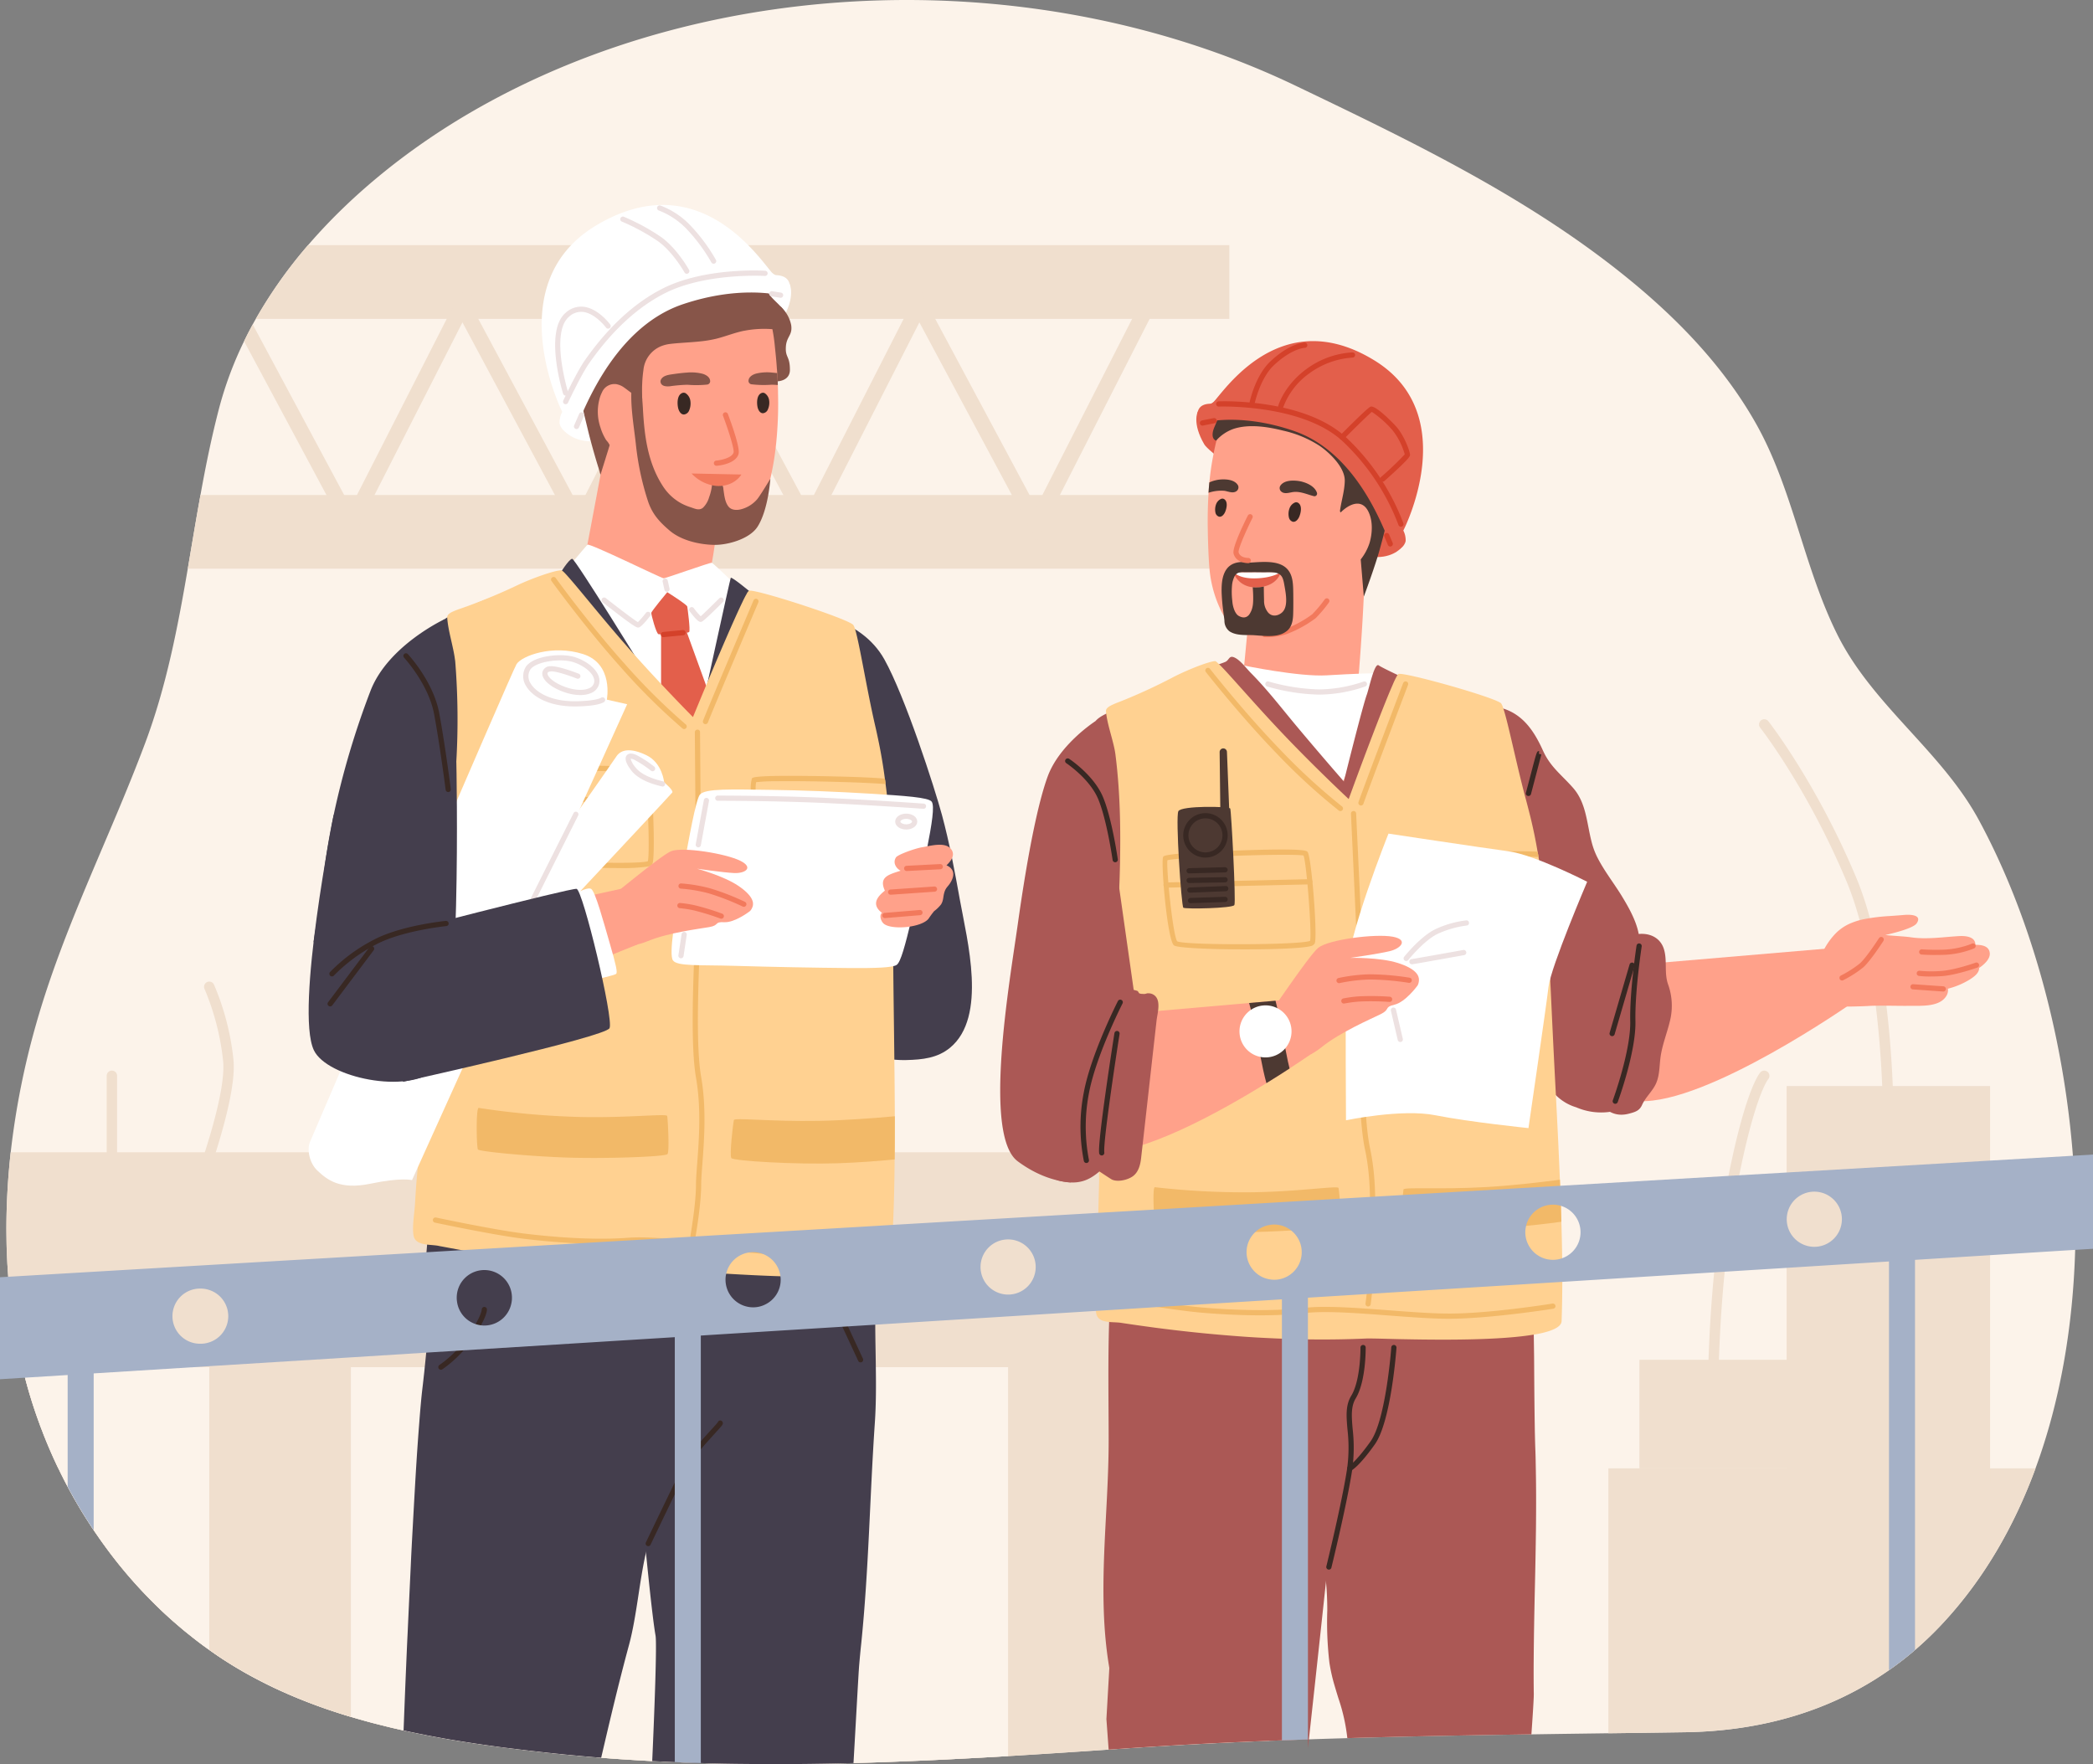 <svg xmlns="http://www.w3.org/2000/svg" xmlns:xlink="http://www.w3.org/1999/xlink" id="Groupe_5890" data-name="Groupe 5890" width="656.49" height="553.326" viewBox="0 0 656.49 553.326"><rect x="0" y="0" width="656.49" height="553.326" fill="#808080" stroke="none"/><defs><clipPath id="clip-path"><rect id="Rectangle_9755" data-name="Rectangle 9755" width="656.49" height="553.326" fill="none"></rect></clipPath></defs><g id="Groupe_5889" data-name="Groupe 5889" clip-path="url(#clip-path)"><path id="Trac&#xE9;_39911" data-name="Trac&#xE9; 39911" d="M654.082,362.51a294.513,294.513,0,0,0-5.305-37.169c-5.224-25.008-13.549-48.481-24.192-68.118-11.72-21.645-33.366-36.01-44.417-58.227-10.529-21.172-13.875-45.347-25.318-65.817-9.631-17.205-23.359-31.766-38.459-44.3-31.667-26.3-69.326-44.351-106.2-62.03-79.138-37.92-181.846-36.092-258.274,8.178-18.691,10.839-36.859,24.975-51.4,41.87A145.028,145.028,0,0,0,84.14,100.009c-.343.588-.669,1.159-.979,1.747-.947,1.73-1.861,3.493-2.709,5.272a114.033,114.033,0,0,0-7.835,21.009c-2.351,8.994-4.2,18.087-5.844,27.228-1.4,7.689-2.661,15.409-3.983,23.114C59.622,196.874,56.08,215.271,49.452,233c-11.035,29.513-25.563,57.7-34.2,88.1a247.871,247.871,0,0,0-8,40.32,218.288,218.288,0,0,0-1.355,24c0,1.094.016,2.187.032,3.281.016,1.4.049,2.824.114,4.244.033,1.143.1,2.285.147,3.428l.049.686c.065,1.126.147,2.269.229,3.411a.452.452,0,0,0,.016.147c.1,1.306.212,2.628.343,3.95.114,1.159.245,2.285.359,3.444.032.245.065.473.1.718.065.637.147,1.257.228,1.893.229,1.665.457,3.314.735,4.963.131.849.278,1.681.424,2.53.147.9.31,1.812.49,2.71s.343,1.779.539,2.66c.359,1.779.767,3.559,1.192,5.338.261,1.11.539,2.2.849,3.3.065.31.147.6.229.9.294,1.093.588,2.187.914,3.281q1.494,5.117,3.346,10.17c.212.6.441,1.224.685,1.828.066.2.147.392.229.588q.416,1.127.881,2.253c.375.963.784,1.926,1.192,2.889.62,1.452,1.257,2.905,1.926,4.342.425.93.865,1.861,1.339,2.775.31.669.637,1.338.979,1.992.522,1.061,1.077,2.122,1.649,3.183.1.212.212.408.326.6.245.473.506.947.767,1.42.522.963,1.061,1.91,1.616,2.856.13.212.245.425.359.62q.857,1.47,1.763,2.939c.473.751.947,1.518,1.42,2.252.62.979,1.257,1.959,1.91,2.922v.016c.343.506.686,1.012,1.045,1.518.865,1.273,1.747,2.514,2.661,3.754q4.114,5.656,8.782,10.9c.392.441.767.865,1.159,1.29q3.7,4.064,7.688,7.852c.555.522,1.11,1.045,1.681,1.551.473.441.947.865,1.436,1.306.294.261.588.522.882.767.441.392.881.767,1.322,1.143q.906.784,1.86,1.567c.62.506,1.257,1.012,1.894,1.518,1.257,1.012,2.546,1.991,3.852,2.971h.016l.082.082,1.518,1.077c.131.082.245.18.376.261.571.408,1.159.816,1.747,1.224.571.408,1.159.8,1.763,1.192.424.294.849.571,1.29.849.767.489,1.534.979,2.3,1.453,1.241.767,2.5,1.518,3.771,2.236q1.4.808,2.84,1.567c.9.49,1.812.963,2.742,1.436s1.861.947,2.791,1.388c.751.375,1.5.734,2.269,1.077,1,.457,1.991.9,2.987,1.338.7.31,1.4.6,2.106.9q1.2.514,2.4.979c.522.212,1.045.408,1.567.62.881.343,1.763.669,2.644,1s1.779.653,2.677.963c.685.245,1.387.49,2.089.718.653.212,1.306.441,1.975.653,1.469.49,2.954.963,4.456,1.4,1.29.392,2.6.767,3.9,1.126q1.787.515,3.624.979c.865.228,1.73.441,2.612.653.424.114.865.229,1.289.326l.588.147c.816.2,1.632.392,2.448.571.261.065.506.114.767.18.163.033.327.065.49.114.278.065.539.114.816.163v.016a171.072,171.072,0,0,0,.2.033c.98.229,1.975.441,2.971.637,1.045.228,2.106.44,3.15.636.359.082.718.147,1.077.229.163.033.343.065.522.1,2.187.408,4.375.816,6.562,1.192.228.032.473.081.7.114,1.338.229,2.677.441,4.016.653,2.693.424,5.37.833,8.047,1.191,1.534.212,3.069.425,4.6.6.392.066.783.114,1.159.164.44.049.9.114,1.338.163,1.469.2,2.938.359,4.407.539,2.84.327,5.664.653,8.472.947l3.33.343c1,.1,1.975.2,2.971.278,2.808.278,5.632.522,8.456.734,2.2.18,4.424.343,6.644.49,2.057.13,4.1.261,6.154.375,1.078.065,2.138.131,3.2.18.245.016.473.033.7.033l2.84.147c1.175.049,2.367.114,3.542.147.261.016.506.033.767.033,2.465.1,4.93.2,7.395.261q7.1.22,14.2.277c8.994.114,17.989.049,27.016-.131l6.676-.147q5.877-.147,11.72-.376c6.138-.228,12.259-.49,18.4-.8q9.182-.441,18.364-1c5.811-.343,11.639-.718,17.434-1.093q7.076-.466,14.12-.947c1.093-.081,2.187-.147,3.281-.228q23.629-1.641,47.126-2.53l3.935-.147c2.726-.114,5.452-.212,8.162-.294a2.081,2.081,0,0,1,.31-.016c4.032-.147,8.048-.261,12.047-.375,19.246-.572,38.475-.914,57.737-1.192,8.048-.131,16.1-.229,24.143-.343q12-.146,24.029-.326c23.9-.359,45.624-6.6,63.988-19.458a99.4,99.4,0,0,0,8.162-6.333,108.623,108.623,0,0,0,8.75-8.423c12.814-13.777,22.363-30.346,29.056-48.547,7.819-21.221,11.753-44.678,12.439-68.543a269.765,269.765,0,0,0-.718-29.513" transform="translate(-3.893 0)" fill="#fcf3ea"></path><path id="Trac&#xE9;_39912" data-name="Trac&#xE9; 39912" d="M1616.458,1353.419c-6.693,18.2-16.242,34.769-29.056,48.547a108.634,108.634,0,0,1-8.749,8.423,99.463,99.463,0,0,1-8.162,6.333c-18.364,12.863-40.091,19.1-63.989,19.458q-12.023.172-24.028.327v-83.088Z" transform="translate(-977.989 -892.852)" fill="#f0dfce"></path><rect id="Rectangle_9753" data-name="Rectangle 9753" width="63.812" height="124.634" transform="translate(560.392 340.649)" fill="#f0dfce"></rect><rect id="Rectangle_9754" data-name="Rectangle 9754" width="46.169" height="34.058" transform="translate(514.224 426.507)" fill="#f0dfce"></rect><path id="Trac&#xE9;_39913" data-name="Trac&#xE9; 39913" d="M541.165,225.963v23.114H235.814a144.991,144.991,0,0,1,16.372-23.114Z" transform="translate(-155.567 -149.068)" fill="#f0dfce"></path><path id="Trac&#xE9;_39914" data-name="Trac&#xE9; 39914" d="M499.773,456.26v23.114h-326.7c1.322-7.7,2.579-15.426,3.983-23.114Z" transform="translate(-114.175 -300.995)" fill="#f0dfce"></path><path id="Trac&#xE9;_39915" data-name="Trac&#xE9; 39915" d="M297.353,270.4l-1.192,2.318v.016l-2.138,4.2-.555,1.094L265.881,332.18l-7.346,14.414-7.721-14.414-25.84-48.236c.848-1.779,1.763-3.542,2.709-5.273l28.681,53.509,2.057,3.836,1.959-3.836,28.158-55.256,2.105-4.146v-.016l1.91-3.722.441-.865.6.31.408.212Z" transform="translate(-148.416 -176.915)" fill="#f0dfce"></path><path id="Trac&#xE9;_39916" data-name="Trac&#xE9; 39916" d="M455.31,346.591l-40.675-75.936,4.317-2.313,36.25,67.676,34.571-67.849,4.363,2.224Z" transform="translate(-273.535 -176.911)" fill="#f0dfce"></path><path id="Trac&#xE9;_39917" data-name="Trac&#xE9; 39917" d="M665.894,346.591l-40.675-75.936,4.317-2.313,36.25,67.676,34.572-67.849,4.363,2.224Z" transform="translate(-412.458 -176.911)" fill="#f0dfce"></path><path id="Trac&#xE9;_39918" data-name="Trac&#xE9; 39918" d="M876.481,346.591l-40.675-75.936,4.317-2.313,36.25,67.676,34.572-67.849,4.363,2.224Z" transform="translate(-551.382 -176.911)" fill="#f0dfce"></path><path id="Trac&#xE9;_39919" data-name="Trac&#xE9; 39919" d="M402.043,1062.057v184.6q-23.506.931-47.126,2.53c-1.094.082-2.187.147-3.281.228q-7.052.49-14.12.947c-5.795.375-11.622.751-17.434,1.093q-9.182.539-18.364,1-9.206.465-18.4.8c-3.9.147-7.819.261-11.721.359-2.22.065-4.456.114-6.676.163-9.027.18-18.021.245-27.016.131q-7.1-.049-14.2-.277c-2.464-.065-4.93-.163-7.394-.261-.261,0-.506-.016-.767-.033-1.175-.033-2.367-.1-3.542-.147l-2.84-.147c-.228,0-.457-.016-.7-.033-1.061-.049-2.122-.114-3.2-.18-2.057-.114-4.1-.245-6.154-.375-2.22-.147-4.44-.31-6.644-.49-2.824-.212-5.648-.457-8.456-.734-1-.082-1.975-.18-2.971-.278l-3.33-.343c-2.808-.294-5.632-.62-8.472-.947-1.469-.18-2.938-.343-4.407-.539-.441-.049-.9-.114-1.338-.163-1.926-.229-3.853-.49-5.763-.768-2.677-.359-5.354-.767-8.047-1.191-1.339-.212-2.677-.424-4.016-.653-.228-.033-.473-.082-.7-.114-2.187-.375-4.375-.784-6.562-1.192-.18-.033-.359-.065-.522-.1-.359-.082-.718-.147-1.078-.229-1.044-.2-2.106-.408-3.15-.636-1-.2-1.991-.408-2.971-.637a.207.207,0,0,1-.1-.016.232.232,0,0,1-.1-.033c-.44-.082-.865-.18-1.306-.277-.261-.065-.506-.114-.767-.18-.816-.18-1.632-.375-2.449-.571l-.588-.147c-.424-.1-.865-.212-1.289-.326-.881-.212-1.747-.425-2.612-.653q-1.837-.465-3.624-.979c-1.306-.359-2.611-.735-3.9-1.126-1.5-.441-2.987-.914-4.456-1.4-.669-.212-1.322-.441-1.975-.653-.7-.228-1.4-.473-2.089-.718-.9-.31-1.8-.636-2.677-.963s-1.763-.653-2.645-1c-.522-.212-1.045-.408-1.567-.62q-1.2-.465-2.4-.979c-.7-.294-1.4-.588-2.106-.9-1-.441-1.991-.881-2.987-1.338-.767-.343-1.518-.7-2.269-1.077-.93-.441-1.861-.914-2.791-1.388s-1.845-.947-2.742-1.436c-1.5-.8-2.971-1.632-4.44-2.5-.718-.424-1.453-.865-2.171-1.306-.767-.473-1.534-.963-2.3-1.452-.441-.278-.865-.555-1.29-.849-.6-.392-1.191-.784-1.763-1.192-.588-.408-1.175-.816-1.746-1.224-.131-.082-.245-.18-.376-.261l-1.518-1.077-.082-.082h-.016c-1.306-.979-2.6-1.959-3.853-2.971-.637-.506-1.273-1.012-1.893-1.518q-.955-.784-1.861-1.567c-.441-.375-.882-.751-1.322-1.143-.294-.245-.588-.506-.882-.767-.49-.441-.963-.865-1.437-1.306-.571-.506-1.126-1.028-1.681-1.551q-3.991-3.8-7.688-7.852c-.392-.424-.767-.849-1.159-1.29-3.1-3.493-6.04-7.133-8.782-10.9-.914-1.24-1.8-2.481-2.661-3.754-.359-.506-.7-1.012-1.045-1.518v-.016c-.653-.964-1.289-1.943-1.91-2.922-.474-.734-.947-1.5-1.42-2.252q-.906-1.469-1.763-2.938c-.114-.2-.229-.408-.359-.62-.555-.947-1.094-1.894-1.616-2.856-.261-.474-.522-.947-.767-1.42-.114-.2-.229-.392-.327-.6-.571-1.061-1.126-2.123-1.648-3.183-.343-.653-.669-1.322-.98-1.992-.473-.914-.914-1.844-1.338-2.775-.669-1.437-1.306-2.89-1.926-4.342-.408-.963-.816-1.926-1.192-2.889q-.465-1.126-.881-2.252c-.082-.2-.163-.392-.229-.588-.245-.6-.473-1.224-.686-1.828q-1.861-5.044-3.346-10.17c-.326-1.094-.62-2.187-.914-3.281-.081-.294-.163-.588-.228-.9-.31-1.094-.588-2.187-.849-3.3-.424-1.779-.832-3.559-1.192-5.338-.2-.881-.359-1.763-.539-2.661s-.343-1.812-.49-2.71c-.147-.849-.294-1.681-.424-2.53-.278-1.649-.506-3.3-.735-4.963-.082-.636-.163-1.257-.228-1.893-.033-.245-.065-.473-.1-.718-.114-1.159-.245-2.285-.359-3.444-.13-1.322-.245-2.645-.342-3.95a.452.452,0,0,1-.016-.147c-.082-1.143-.164-2.286-.229-3.412l-.049-.686c-.049-1.143-.114-2.286-.147-3.428-.065-1.42-.1-2.84-.114-4.244-.016-1.094-.033-2.187-.033-3.281a218.372,218.372,0,0,1,1.355-24Z" transform="translate(-3.892 -700.64)" fill="#f0dfce"></path><path id="Trac&#xE9;_39920" data-name="Trac&#xE9; 39920" d="M329.766,1260.12v122q-9.182.539-18.364,1c-6.138.31-12.259.571-18.4.8-3.9.147-7.819.261-11.72.359-2.22.065-4.456.114-6.676.163-9.027.18-18.022.245-27.016.131q-7.1-.049-14.2-.277c-2.465-.065-4.93-.163-7.395-.261-.261,0-.506-.016-.767-.033-1.175-.033-2.367-.1-3.542-.147l-2.84-.147c-.229,0-.457-.016-.7-.033-1.061-.049-2.122-.114-3.2-.18-2.057-.114-4.1-.245-6.154-.375-2.22-.147-4.44-.31-6.644-.49-2.824-.212-5.648-.457-8.456-.734-1-.082-1.975-.18-2.971-.278l-3.33-.342c-2.807-.294-5.632-.62-8.472-.947-1.469-.179-2.938-.343-4.407-.539-.832-.1-1.665-.212-2.5-.326-1.534-.179-3.069-.392-4.6-.6-2.677-.359-5.354-.767-8.047-1.191-1.338-.212-2.677-.424-4.016-.653-.228-.032-.473-.081-.7-.114-2.187-.375-4.375-.784-6.562-1.192-.18-.033-.359-.065-.522-.1-.359-.081-.718-.147-1.077-.229-1.045-.2-2.106-.408-3.15-.636-1-.2-1.991-.408-2.971-.637a1965.2,1965.2,0,0,0-.2-.033c-.261-.065-.539-.131-.816-.18-.163-.049-.326-.081-.49-.114-.261-.065-.506-.114-.767-.18-.816-.179-1.632-.375-2.448-.571l-.588-.147c-.424-.1-.865-.212-1.289-.326-.881-.212-1.747-.425-2.611-.653q-1.837-.465-3.624-.979c-1.306-.359-2.612-.735-3.9-1.126-1.5-.441-2.987-.914-4.457-1.4-.669-.212-1.322-.441-1.975-.653-.7-.228-1.4-.473-2.089-.718-.9-.31-1.8-.636-2.677-.963s-1.763-.653-2.644-1c-.522-.212-1.045-.408-1.567-.62q-1.2-.466-2.4-.979c-.7-.294-1.4-.588-2.106-.9-1-.441-1.991-.881-2.987-1.338-.767-.343-1.518-.7-2.269-1.077-.931-.441-1.861-.914-2.791-1.388s-1.844-.946-2.742-1.436c-1.5-.8-2.971-1.632-4.44-2.5-.718-.424-1.453-.865-2.171-1.306-.767-.474-1.534-.963-2.3-1.453-1.632-1.045-3.232-2.139-4.8-3.265-.131-.082-.245-.18-.376-.261-.538-.392-1.077-.783-1.6-1.159h-.016c-1.306-.979-2.6-1.959-3.852-2.971-.637-.506-1.273-1.012-1.894-1.518q-.955-.784-1.86-1.567c-.441-.375-.882-.751-1.322-1.143-.294-.245-.588-.506-.882-.767-.49-.441-.963-.865-1.436-1.306-.571-.506-1.126-1.028-1.681-1.551q-3.991-3.8-7.688-7.852c-.392-.424-.767-.849-1.159-1.29q-4.653-5.24-8.782-10.9c-.914-1.24-1.8-2.481-2.661-3.754-.359-.506-.7-1.012-1.045-1.518v-.016c-.653-.963-1.289-1.943-1.91-2.922-.473-.734-.947-1.5-1.42-2.252q-.906-1.469-1.763-2.938c-.114-.2-.229-.408-.359-.62-.555-.947-1.094-1.893-1.616-2.857-.261-.473-.522-.947-.767-1.42-.114-.2-.229-.392-.326-.6-.571-1.061-1.126-2.122-1.649-3.183-.343-.653-.669-1.322-.979-1.992-.473-.914-.914-1.844-1.339-2.775-.669-1.436-1.305-2.889-1.926-4.342-.408-.963-.816-1.926-1.191-2.889q-.466-1.127-.882-2.253c-.082-.2-.163-.392-.228-.588-.245-.6-.474-1.224-.686-1.828q-1.861-5.044-3.346-10.169c-.326-1.094-.62-2.188-.914-3.281-.081-.294-.163-.588-.229-.9-.31-1.093-.587-2.187-.849-3.3Z" transform="translate(-13.576 -831.303)" fill="#fcf3ea"></path><path id="Trac&#xE9;_39921" data-name="Trac&#xE9; 39921" d="M1661.9,794.317h-.029a1.634,1.634,0,0,1-1.6-1.66c.009-.5.7-49.92-11.564-79.058-12.3-29.229-26.866-47.843-27.011-48.027a1.632,1.632,0,0,1,2.562-2.023c.148.188,14.974,19.121,27.458,48.785,12.532,29.776,11.854,78.328,11.819,80.38a1.633,1.633,0,0,1-1.631,1.6" transform="translate(-1069.601 -437.334)" fill="#f0dfce"></path><path id="Trac&#xE9;_39922" data-name="Trac&#xE9; 39922" d="M1575.723,1096.161a1.633,1.633,0,0,1-1.632-1.6c-.006-.356-.63-36,5.263-68.346,5.844-32.083,10.681-38.267,11.214-38.866a1.632,1.632,0,1,1,2.44,2.168c-.169.21-4.77,6.146-10.442,37.283-5.833,32.016-5.218,67.345-5.211,67.7a1.633,1.633,0,0,1-1.6,1.664Z" transform="translate(-1038.416 -650.992)" fill="#f0dfce"></path><path id="Trac&#xE9;_39923" data-name="Trac&#xE9; 39923" d="M171.919,977.921a1.633,1.633,0,0,1-1.516-2.236c.133-.334,13.253-33.494,11.907-46.156a79.2,79.2,0,0,0-5.812-22.467,1.632,1.632,0,0,1,2.959-1.378,80.973,80.973,0,0,1,6.1,23.5c1.43,13.46-11.567,46.315-12.121,47.707a1.632,1.632,0,0,1-1.517,1.029" transform="translate(-112.339 -596.858)" fill="#f0dfce"></path><path id="Trac&#xE9;_39924" data-name="Trac&#xE9; 39924" d="M99.968,1022.662a1.632,1.632,0,0,1-1.632-1.632v-32.6a1.632,1.632,0,1,1,3.265,0v32.6a1.633,1.633,0,0,1-1.632,1.632" transform="translate(-64.872 -650.994)" fill="#f0dfce"></path><path id="Trac&#xE9;_39925" data-name="Trac&#xE9; 39925" d="M237.3,1139.334v150.782a155.951,155.951,0,0,1-37.316-16.275c-2.432-1.485-4.8-3.069-7.1-4.718v-129.79Z" transform="translate(-127.245 -751.62)" fill="#f0dfce"></path><path id="Trac&#xE9;_39926" data-name="Trac&#xE9; 39926" d="M591.018,245.843s2.056,3.871-2.384,11.258c-2.818,4.688-52,37.119-57.393,37.9-7.385,1.075-10.782-2.99-10.782-2.99l3.311-48.866,54.063-5.541Z" transform="translate(-343.347 -156.752)" fill="#fff"></path><path id="Trac&#xE9;_39927" data-name="Trac&#xE9; 39927" d="M695.65,282.469a10.9,10.9,0,0,1,3.309,5.746c.543,3.354-1.477,3.564-1.655,6.987s1.259,2.725,1.275,7.127-5.994,4.006-7.392,3.016-7.829-17.969-7.829-17.969Z" transform="translate(-450.813 -186.345)" fill="#875549"></path><path id="Trac&#xE9;_39928" data-name="Trac&#xE9; 39928" d="M330.082,570.782s-17.768,8.254-23.219,22.508a259.523,259.523,0,0,0-11.538,38.887c-1.4,6.62-2.53,13.3-3.275,20.032-.17,1.539-3.023,19.793-3.023,19.793s6.582,3.952,22.094,7.1,34.378.839,34.8,0,7.127-19.076,4.821-33.749-17.255-61.491-17.255-61.491Z" transform="translate(-190.672 -376.546)" fill="#443e4d"></path><path id="Trac&#xE9;_39929" data-name="Trac&#xE9; 39929" d="M721.649,565.264s16.585,1.146,24.037,14.464C752.2,591.38,761.449,620,763.757,628.557c2.369,8.786,4.04,17.813,5.646,26.763,2.237,12.47,8.613,36.516-3.1,46.2-3.956,3.269-8.689,3.746-13.613,3.874-25.294.659-32.65-26.512-33.186-27.281s-9.807-24.555-9.644-39.408,8.2-63.338,8.2-63.338Z" transform="translate(-468.293 -372.905)" fill="#443e4d"></path><path id="Trac&#xE9;_39930" data-name="Trac&#xE9; 39930" d="M653.76,1074.512v.636c0,1.094-.016,2.171-.033,3.281v.017c-.033,2.22-.1,4.44-.179,6.644-.016.7-.049,1.387-.082,2.089v.049c-.016.261,0,.539-.033.816-.016.441-.033.865-.049,1.306-.049.718-.082,1.437-.131,2.171-.016.555-.049,1.11-.082,1.665-.1,1.763-.212,3.493-.359,5.24-.016.343-.033.669-.065,1.012-.016.163-.016.343-.033.506l-.016.147c-.033.408-.049.816-.082,1.241-.13,1.632-.212,3.3-.261,4.979-.016.245-.016.49-.016.735-.1,2.154-.131,4.358-.114,6.562v2.53c.016,4.423.131,8.88.18,13.32.082,5.828.082,11.622-.294,17.254-1.616,23.538-1.893,45.951-4.277,69.392-.245,2.285-.457,4.571-.653,6.856-.229,2.726-1.061,18.348-1.779,30.656v.016l-6.676.147c-9.027.18-18.022.245-27.016.131q-7.1-.049-14.2-.277c-2.465-.065-4.93-.163-7.395-.261-.261,0-.506-.016-.767-.033-1.175-.033-2.367-.1-3.542-.147l-2.84-.147c-.229,0-.457-.016-.7-.033.7-15.508,1.5-36.745,1.045-39.373-.555-3.069-1.42-10.5-2.318-19.2-.228-2.187-.457-4.473-.686-6.774-.392-3.967-.784-8.015-1.126-11.917-.049-.636-.114-1.257-.163-1.877l-.016-.032c-.473-5.583-.914-10.741-1.208-14.74-.1-1.29-.2-2.465-.261-3.493,0,0-.424-6.823-.62-9.647-.212-3.314-.392-6.007-.506-7.672l-.506-8.831-.424-7.3-.082-1.241-.163-2.889-.163-2.465-.261-4.407-.376-6.366-.065-1-.228-4.032-.033-.784-.081-1.453-.392-6.366-.016-.392-.049-.669-.016-.326v-.017l-.326-5.419c-.033-.783-.082-1.583-.131-2.367-.131-2.089-.277-4.163-.392-6.252-.049-1-.1-1.975-.147-2.971-.082-2.6-.082-5.632,1.453-7.884.082-.114.163-.245.245-.343a6.669,6.669,0,0,1,.441-.522,2.471,2.471,0,0,1,.375-.343c.016,0,.016,0,.033-.017a4.059,4.059,0,0,1,.653-.555,6.583,6.583,0,0,1,3.754-1.028,17.055,17.055,0,0,1,5.24,1.028h.016c1.012.326,1.975.686,2.889,1,.571.212,1.143.392,1.746.588l.294.1c1.942.621,3.983,1.208,6.089,1.73.441.114.882.229,1.322.327.669.163,1.355.31,2.041.457,1.289.294,2.612.555,3.951.8.751.131,1.534.261,2.318.408a139.711,139.711,0,0,0,32.549,1.371c.9-.065,1.8-.147,2.677-.244,2.5-.262,4.93-.588,7.264-1,.49-.1.946-.212,1.42-.31.343-.033.685-.114,1.028-.18.457-.114.93-.212,1.4-.31.016,0,.033-.016.049-.016a.859.859,0,0,1,.212.016c-.032-.946-.065-1.828-.082-2.742-.033-.065-.016-.131-.033-.18v-.033c-.016-.179-.016-.375-.032-.538a.663.663,0,0,1,.114-.441c.016-.016.032-.033.049-.033a.724.724,0,0,1,.653-.245.616.616,0,0,1,.163.016.9.9,0,0,1,.686.833.486.486,0,0,1,.016.212v.081c.016.376.032.767.049,1.126.049.865.065,1.73.065,2.6.033.506.049.979.049,1.5.016.522.016,1.061.016,1.6.033.963.049,1.959.033,2.938" transform="translate(-377.693 -700.64)" fill="#443e4d"></path><path id="Trac&#xE9;_39931" data-name="Trac&#xE9; 39931" d="M473.106,1077.958a36.357,36.357,0,0,0-.424-4.016c-.065-.425-.13-.865-.212-1.29a34.91,34.91,0,0,0-2.481-7.852c-.213-.457-.441-.93-.67-1.4-.2-.408-.408-.8-.636-1.208a25.7,25.7,0,0,0-1.844-2.906,15.032,15.032,0,0,0-.98-1.29c-.408-.522-.832-1.028-1.29-1.518a11.283,11.283,0,0,0-.865-.914,26.037,26.037,0,0,0-3.591-3.069c-.539-.375-1.094-.767-1.665-1.11a2.8,2.8,0,0,0-.375-.212c-.212-.13-.441-.261-.669-.392-.571-.343-1.175-.669-1.8-1-.555-.294-1.126-.588-1.7-.865h-.033c-.588-.294-1.143-.588-1.747-.849-1.6-.734-3.248-1.4-4.93-1.991a91.72,91.72,0,0,0-13.875-3.787c-1.012-.179-2.024-.359-3.019-.522a76.175,76.175,0,0,0-12.21-.914c-1.159.016-2.334.033-3.493.114-.8.033-1.6.082-2.383.18a6.868,6.868,0,0,0-.833.065,38.348,38.348,0,0,0-11.916,2.938,3.516,3.516,0,0,0-.522.212c-.212.114-.457.2-.653.326-.18.114-.359.2-.555.326a17.937,17.937,0,0,0-2.53,1.681,12.732,12.732,0,0,0-1.241,1.045c-.114.1-.229.212-.343.326-.343.31-.653.637-.963.963a24.319,24.319,0,0,0-3.216,4.506,35.876,35.876,0,0,0-3.053,7.248c-.408,1.387-.8,2.791-1.126,4.2a7.724,7.724,0,0,0-.261,1.012,3.706,3.706,0,0,0-.2.816c-.229.98-.457,1.975-.653,2.971-.212.914-.391,1.844-.571,2.775-.31,1.583-.6,3.2-.865,4.816-.082.457-.163.93-.229,1.388-.016.163-.049.31-.065.473-.424,2.677-.767,5.4-1.077,8.146-.082.653-.164,1.306-.229,1.959-.179,1.5-.343,3.02-.489,4.538-.082.865-.163,1.714-.245,2.579-.147,1.681-.31,3.379-.473,5.06-.147,1.877-.31,3.754-.473,5.615-.114,1.273-.229,2.53-.343,3.787-.147,1.518-.294,3.036-.457,4.554-.049.49-.1,1-.147,1.485-.2,1.746-.376,3.477-.588,5.191-.327,2.726-.669,6.53-1.012,11.133-.278,3.477-.555,7.427-.833,11.7-.408,6.431-.8,13.581-1.208,21.074-.212,3.836-.425,7.754-.6,11.72-.327,7.052-.669,14.185-.979,21.074-.2,4-.359,7.933-.522,11.7-.294,6.921-.539,13.336-.751,18.854v.017a1965.2,1965.2,0,0,1,.2.033c.979.228,1.975.441,2.971.636,1.045.228,2.106.441,3.151.637.359.082.718.147,1.077.228.163.033.343.065.522.1,2.187.408,4.375.816,6.562,1.192.229.033.474.082.7.114,1.338.229,2.677.441,4.016.653,2.693.425,5.371.833,8.048,1.192,1.91.278,3.836.539,5.762.767.441.049.9.114,1.339.163,1.469.2,2.938.359,4.407.539,2.84.326,5.664.653,8.472.947l3.33.343c1,.1,1.975.2,2.971.278,2.807.277,5.631.522,8.455.734,2.383-10.169,5.11-22,8.766-35.52,2.367-8.831,3.2-19.817,5.273-28.778.212-1,.457-1.959.718-2.89.669-2.481,1.371-4.93,2.04-7.313v-.033c2.269-8.113,4.424-15.573,6.285-21.792.278-.882.522-1.747.783-2.579,2.726-8.962,4.718-14.806,5.452-15.573.228-.228-1.567-2.873-2.922-4.9a8.864,8.864,0,0,1-1.387-2.367,9.282,9.282,0,0,0,1.289-.767,6.156,6.156,0,0,0,.522-.375,16.924,16.924,0,0,0,4.424-4.9,22.413,22.413,0,0,0,1.241-2.2c.163-.31.31-.62.474-.93l.734-1.665c.131-.31.261-.62.392-.947.261-.6.506-1.208.734-1.828.718-1.828,1.355-3.706,1.91-5.616.473-1.6.881-3.232,1.224-4.864.13-.6.261-1.224.375-1.845a4.253,4.253,0,0,1,.082-.441c.016-.2.066-.408.1-.62.163-1.045.31-2.073.424-3.1.082-.669.131-1.355.18-2.024.065-1.077.1-2.138.114-3.216q0-1.494-.1-2.938" transform="translate(-245.407 -686.652)" fill="#443e4d"></path><path id="Trac&#xE9;_39932" data-name="Trac&#xE9; 39932" d="M598.5,296.287c0-.9-.033-1.747-.065-2.644a.913.913,0,0,1-.017-.212,9.175,9.175,0,0,0-.033-.947,1,1,0,0,0-.016-.212,2.657,2.657,0,0,0-.016-.343c0-.228-.016-.473-.032-.718,0-.016,0-.016-.016-.032-.016-.441-.033-.849-.065-1.29v-.114c-.016-.343-.049-.685-.082-1.045-.033-.294-.049-.62-.065-.93a.453.453,0,0,1-.016-.147c-.131-1.893-.327-3.8-.539-5.762a55.133,55.133,0,0,0-.8-5.746v-.016c-.13-.718-.294-1.388-.473-2.041a.057.057,0,0,1-.016-.032c-.114-.392-.245-.784-.376-1.175a16.574,16.574,0,0,0-.93-2.138,11.563,11.563,0,0,0-1.665-2.416,14.406,14.406,0,0,0-5.86-3.641.016.016,0,0,0-.017-.016.411.411,0,0,1-.13.016c-.278-.114-.49-.2-.784-.326-5.126-1.681-10.643-1.926-16.013-2.171-1-.049-1.991-.065-2.987-.082h-.016c-.016-.016-.033,0-.049,0h-.033a145.9,145.9,0,0,0-15.818.408c-4.032.31-8.913.7-11.7,4.016a9.865,9.865,0,0,0-1.8,3.493,16.394,16.394,0,0,0-.571,2.857,65.43,65.43,0,0,0-.1,8.521c.033,2.138.114,4.244.229,6.366l.016.016v.016c.114,2.53.294,5.028.49,7.542.114,1.371.229,2.726.359,4.065l.016.016v.033c.016.245.033.49.065.734.245,2.824,1.077,7.085,1.894,11.084v.016c.7,3.379,1.42,6.546,1.861,8.488v.016c.114.441.2.816.261,1.126.016.114.065.228.065.31.065.229.131.359.147.425a.05.05,0,0,1,.016.032v.212s.947,1.192,2.448,2.922c.849.963,1.877,2.106,3.02,3.314,3.754,4,8.7,8.652,12.259,9.762,2.465.767,3.167,2.807,7.786,3.771a39.777,39.777,0,0,0,10.611.326c.734-.065,1.518-.13,2.334-.212,5.713-.555,7.688-1.812,10.3-6.53a40.813,40.813,0,0,0,3.052-7.117c.539-1.567,1.012-3.265,1.453-5.109.147-.571.277-1.175.392-1.8v-.016a80.1,80.1,0,0,0,1.289-7.95c.212-1.779.376-3.64.506-5.615.261-3.885.326-7.623.228-11.361" transform="translate(-354.462 -172.87)" fill="#ffa18a"></path><path id="Trac&#xE9;_39933" data-name="Trac&#xE9; 39933" d="M564.9,422.378c-.229-.1-.474-.18-.718-.277-2.873-1.11-5.86-2.269-8.864-3.428-2.416-.93-4.865-1.877-7.3-2.857l-.1-.032c-.1-.033-.2-.082-.294-.114h-.016q-.637-.221-1.273-.49c-.294-.1-.588-.229-.882-.343-.326-.13-.637-.245-.963-.375-.6-.228-1.192-.473-1.779-.7-.506-.2-1-.392-1.5-.6-.245-.081-.424-.147-.473-.163-.326-.131-.636-.261-.947-.392l-.245-.1c-2.008-.784-3.983-1.567-5.909-2.367.2-1.045.392-2.089.571-3.15.1-.62.212-1.241.31-1.861.033-.163.049-.326.082-.506.6-3.461.375-2.2.816-5.109q.049-.27.1-.588c.065-.392.131-.783.2-1.191.049-.359.114-.735.163-1.094q.955-6.219,1.812-12.52l.033-.245.1-.751.212-1.6c.016-.2.049-.392.082-.588.016-.1.016-.2.033-.294.065-.326.1-.653.131-.963l.082-.62.049-.326c.114-1.061-1.535-1.371-1.665-.294l-.049.376-.114.9-.114.914-.016.1c-.147-.049-.294-.1-.424-.13-.441-.147-.882-.294-1.322-.424-1.534-.506-3.036-.963-4.538-1.42h-.033a.732.732,0,0,0-.18-.049h-.016c-.033-.017-.049-.033-.082-.033-.457-.163-.914-.294-1.338-.44-.016,0-.033-.016-.049-.016-.294-.1-.588-.18-.882-.278-.13-.049-.277-.082-.408-.131a99.556,99.556,0,0,1-11.59-4.195q-1.126-.466-2.253-1.028A11.967,11.967,0,0,1,511.1,371.2a7.912,7.912,0,0,1-2.53-3.445,16.981,16.981,0,0,1-.9-5.142c-.049-.588-.066-1.208-.1-1.828v-.016c0-.081-.016-.147-.016-.228-.016-.49-.049-.979-.065-1.469-.114-2.66-.228-5.289-.343-7.917-.017-.294-.033-.6-.033-.9-.033-.522-.049-1.028-.065-1.551a.926.926,0,0,1-.016-.212c0-.408-.033-.8-.049-1.208a.844.844,0,0,0-1.665-.1c-.065.343-.131.7-.2,1.028v.049l-.2.93c-.163.914-.343,1.828-.522,2.742-.669,3.608-1.338,7.231-2.024,10.839q-.073.392-.147.735c-.131.783-.294,1.534-.424,2.285v.016c-.065.376-.147.735-.212,1.11-.163.914-.359,1.844-.522,2.759v.033l-.588,3.085v.016c-.277,1.485-.555,2.954-.816,4.44a.061.061,0,0,0-.016.049,2.305,2.305,0,0,0-.065.326c-.408,2.089-.784,4.163-1.175,6.235l-.93,4.946c-.065.359-.13.735-.212,1.094v.016c-.588,3.183-1.191,6.334-1.8,9.533-.327,1.648-.473,2.416-.6,3-.212.849-.359,1.371-.8,3.754v.049c-.147.033-.588.18-1.241.392-.277.1-.588.2-.947.326-.7.245-1.551.539-2.5.865,0,0-.278.1-.784.261-.1.033-.212.065-.326.114l-.294.1c-.408.147-.849.294-1.29.457h-.016a.526.526,0,0,1-.1.033c-2.465.881-5.207,1.828-7.656,2.709-.342.114-.653.229-.979.343-2.677.947-4.864,1.73-5.746,2.057-.261.1-.424.147-.424.147s2.367,4.424,4.1,7.068c.163.278.343.506.49.735a2.636,2.636,0,0,0,.2.261,52.581,52.581,0,0,0,4.113,5.224c.2.261.424.489.653.751l.1.1a43.682,43.682,0,0,0,3.852,3.738c.261.229.522.457.784.669,1.012.865,1.991,1.632,3.052,2.432a.06.06,0,0,0,.049.016c.245.18.506.359.751.538,1.387,1.012,2.807,1.959,4.26,2.906a38.2,38.2,0,0,0,4,2.3,26.493,26.493,0,0,0,3.313,1.4,27.5,27.5,0,0,0,4.571,1.126c1,.147,2.04.277,3.151.343.7.049,1.436.114,2.138.163.441.016.849.049,1.289.082h.049c.229.032.473.049.7.065,1.583.1,3.167.179,4.766.245h.425c.375.016.751.033,1.11.033a85.516,85.516,0,0,0,12.945-.473c.049,0,.081-.016.131-.016s.114-.016.163-.016c.261-.033.539-.065.8-.114q.49-.049.98-.147c.93-.147,1.844-.31,2.759-.522a42.908,42.908,0,0,0,4.734-1.241,41.37,41.37,0,0,0,11.77-6.023c.653-.473,1.289-.963,1.926-1.485a40.99,40.99,0,0,0,6.236-6.35l.016-.016c.228-.261.424-.506.637-.767.212-.278.424-.555.62-.832.669-.9,1.306-1.812,1.894-2.759a.832.832,0,0,0-.392-1.126" transform="translate(-311.229 -228.606)" fill="#ffa18a"></path><path id="Trac&#xE9;_39934" data-name="Trac&#xE9; 39934" d="M592.595,254.014c-.017-.033-.017-.049-.033-.082a7.37,7.37,0,0,0-1.388-2.187c-.033-.033-.065-.049-.082-.082-.016-.016-.033-.016-.033-.033-1.241-1.371-2.824-2.628-3.575-3.885a.544.544,0,0,1-.082-.2c-.457-.93-.277-2.089-.6-3.036-.049-.114-.081-.212-.13-.31a7.788,7.788,0,0,0-3.1-3.02.062.062,0,0,0-.05-.016c-.163-.1-.31-.2-.473-.278a8.1,8.1,0,0,0-.735-.392c-.6-1.322-1.7-2.3-4.032-2.971a26.835,26.835,0,0,0-2.627-.636h-.033a42.081,42.081,0,0,0-6.432-.963h-.016a52.883,52.883,0,0,0-6.823-.163c-1.24.049-2.465.13-3.754.277-.261.016-.49.049-.735.082-1.926.2-3.836.49-5.729.849-.327.065-.67.147-1,.228-1.208.245-2.416.539-3.607.865a59.458,59.458,0,0,0-7.215,2.432c-.017,0-.017.017-.033.017a7.94,7.94,0,0,0-.848.375,48.527,48.527,0,0,0-6.97,3.624l-.245.147a15.991,15.991,0,0,0-6.187,6.448l-.016.017a10.954,10.954,0,0,0-.817,2.334v.033a.238.238,0,0,1-.032.1,15.166,15.166,0,0,0-.261,1.926,32.071,32.071,0,0,0,.326,7.133l.017.016v.049c.44,3.053,1.11,6.105,1.5,8.913.13.931.245,1.877.424,2.791.523,3.412,1.257,6.644,2.025,9.974v.016c.457,1.942.93,3.869,1.4,5.828.293,1.208.6,2.448.947,3.705.914,3.412,1.877,6.677,2.5,8.6.114.392.229.734.31,1.012.017.114.065.229.065.31.066.229.13.359.147.425a.049.049,0,0,1,.016.032l.017.016s.016-.049.049-.13a.062.062,0,0,1,.016-.049c.245-.865,1.322-4.26,1.322-4.277,0,0,.49-1.6.914-2.938,0-.016.016-.033.016-.049.294-.946.523-1.746.539-1.746a4.937,4.937,0,0,0-.865-1.322,5.305,5.305,0,0,1-.424-.571,1.135,1.135,0,0,1-.1-.2,15.908,15.908,0,0,1-1.5-3.46,15.293,15.293,0,0,1-.375-8.684,10.219,10.219,0,0,1,.832-2.3,4.245,4.245,0,0,1,4.555-2.6,2.627,2.627,0,0,1,.342.081,5.816,5.816,0,0,1,2.188,1.061c.718.49,1.4,1.077,2.138,1.567.081.065.179.114.277.179.294-.294.832-.065,1.388.343a12.516,12.516,0,0,1,1.779,1.681c-.016-.163-.032-.31-.032-.457-.033-.783-.1-2.53,0-4.652v-.016a38.733,38.733,0,0,1,.375-4.146,9,9,0,0,1,5.6-7.574,11.3,11.3,0,0,1,2.84-.7c1.061-.131,2.106-.212,3.167-.294,2.154-.163,4.326-.278,6.48-.523a36.58,36.58,0,0,0,4.6-.767c.163-.033.326-.082.473-.114,2.743-.718,5.387-1.779,8.145-2.367a3.759,3.759,0,0,1,.457-.082,33.132,33.132,0,0,1,8.7-.473h.033a4.168,4.168,0,0,0,3.836-2.04,4.1,4.1,0,0,0,.375-1.208,3.1,3.1,0,0,0-.147-1.5" transform="translate(-346.221 -155.507)" fill="#875549"></path><path id="Trac&#xE9;_39935" data-name="Trac&#xE9; 39935" d="M521.907,596.792l4.289-50.4L494.906,536.36s-11.99,6.968-29.035,5.081-31.905-11.983-31.905-11.983S397.138,540.664,395.88,545.7s-3.339,172.188-2.586,176.363c1.136,6.289-3.2,30.535-.559,33.68,1.273,1.516,4.258,1.49,6.235,1.526,23.653.427,47.415,2.825,71.091,2.742a105.956,105.956,0,0,0,8.8-24.123,1.356,1.356,0,0,1,2.652.359c-.063,7.848-.666,15.7.143,23.5,5.32-.229,10.634-.6,15.94-1.21,14.672-1.677,39.729-.7,39.729-5.451s-15.419-156.291-15.419-156.291" transform="translate(-258.516 -349.284)" fill="#443e4d"></path><path id="Trac&#xE9;_39936" data-name="Trac&#xE9; 39936" d="M627.088,362.159a3.427,3.427,0,0,1,1.415,2.1,5.547,5.547,0,0,1-.412,3.455,1.974,1.974,0,0,1-1.565,1.1c-1.078,0-1.664-1.256-1.846-2.168-.275-1.378-.3-3.883,1.259-4.555a1.236,1.236,0,0,1,1.149.062" transform="translate(-412.007 -238.802)" fill="#382823"></path><path id="Trac&#xE9;_39937" data-name="Trac&#xE9; 39937" d="M700.263,362.159a3.225,3.225,0,0,1,1.3,2,5.215,5.215,0,0,1-.441,3.243,1.856,1.856,0,0,1-1.489,1.014c-1.014-.019-1.546-1.208-1.7-2.067-.238-1.3-.226-3.658,1.255-4.265a1.162,1.162,0,0,1,1.08.076" transform="translate(-460.349 -238.802)" fill="#382823"></path><path id="Trac&#xE9;_39938" data-name="Trac&#xE9; 39938" d="M658.815,396.79a.816.816,0,0,1-.063-1.63c1.24-.1,4.9-.775,5.421-2.531.281-.96-1.5-6.722-3.309-11.511a.816.816,0,0,1,1.527-.577c.929,2.46,3.917,10.633,3.347,12.554-.935,3.143-6.255,3.646-6.859,3.693l-.064,0" transform="translate(-434.084 -250.694)" fill="#f2795c"></path><path id="Trac&#xE9;_39939" data-name="Trac&#xE9; 39939" d="M574.22,217.224c-1.48-.223-13.308-2.964-30.562,2.809-23.535,7.875-32.525,37.7-33.962,39.34-2.253,2.565-4.577-.412-4.8-1.982a7.239,7.239,0,0,1,.844-3.574s-20.1-40.075,10.655-58.478c34.727-20.779,54.18,15.6,56,15.594s4.111.435,4.655,2.795a2.693,2.693,0,0,1-2.834,3.5" transform="translate(-329.383 -124.636)" fill="#fff"></path><path id="Trac&#xE9;_39940" data-name="Trac&#xE9; 39940" d="M519.776,291.257a.816.816,0,0,1-.738-1.164c.172-.366,4.242-9,6.761-12.6,7.353-10.483,15.585-18.07,24.466-22.547,13.178-6.646,31.341-5.6,32.11-5.55a.817.817,0,0,1,.764.866.826.826,0,0,1-.866.764c-.182-.01-18.493-1.066-31.273,5.377-8.638,4.356-16.668,11.767-23.865,22.028-2.438,3.477-6.578,12.267-6.62,12.355a.816.816,0,0,1-.74.469" transform="translate(-342.359 -164.471)" fill="#ede1e1"></path><path id="Trac&#xE9;_39941" data-name="Trac&#xE9; 39941" d="M623.368,207.617a.816.816,0,0,1-.715-.421,54.251,54.251,0,0,0-7.983-10.7,24.1,24.1,0,0,0-8.477-5.569.816.816,0,0,1,.486-1.558,25.224,25.224,0,0,1,9.131,5.959,54.878,54.878,0,0,1,8.271,11.081.816.816,0,0,1-.713,1.211" transform="translate(-399.529 -124.9)" fill="#ede1e1"></path><path id="Trac&#xE9;_39942" data-name="Trac&#xE9; 39942" d="M592.546,217.549a.816.816,0,0,1-.714-.42c-.035-.063-3.552-6.337-8.237-9.735a65.881,65.881,0,0,0-11.421-6.216.817.817,0,0,1,.623-1.51,66.345,66.345,0,0,1,11.756,6.4c4.983,3.613,8.556,9.994,8.706,10.264a.816.816,0,0,1-.713,1.212" transform="translate(-377.131 -131.681)" fill="#ede1e1"></path><path id="Trac&#xE9;_39943" data-name="Trac&#xE9; 39943" d="M514.974,310.522a.817.817,0,0,1-.78-.575c-.244-.79-5.912-19.418.679-25.294a7.18,7.18,0,0,1,5.7-1.994c4.626.49,8.236,5.36,8.387,5.567a.816.816,0,0,1-1.318.964c-.033-.045-3.343-4.5-7.248-4.908a5.572,5.572,0,0,0-4.438,1.589c-5.812,5.182-.262,23.41-.206,23.594a.816.816,0,0,1-.538,1.021.831.831,0,0,1-.242.036" transform="translate(-337.566 -186.443)" fill="#ede1e1"></path><path id="Trac&#xE9;_39944" data-name="Trac&#xE9; 39944" d="M518.278,512.907l41,45.487,7.366-17.469,10.047-22.434s-10.976-10.634-11.495-10.8-14.423,4.865-15.122,4.865-23.31-11.144-23.918-10.533-7.875,9.319-7.875,9.319Z" transform="translate(-341.909 -331.17)" fill="#fff"></path><path id="Trac&#xE9;_39945" data-name="Trac&#xE9; 39945" d="M529.828,385.269a.816.816,0,0,1-.748-1.142l1.577-3.622a.816.816,0,0,1,1.5.652l-1.578,3.622a.816.816,0,0,1-.749.49" transform="translate(-348.99 -250.696)" fill="#ede1e1"></path><path id="Trac&#xE9;_39946" data-name="Trac&#xE9; 39946" d="M605.307,545.83s-4.978,5.977-5.01,6.5,1.541,6.459,2.254,6.669,9.209-.162,9.628-.687-.49-7.346-.594-7.975-6.278-4.507-6.278-4.507" transform="translate(-396.016 -360.085)" fill="#e35f4b"></path><path id="Trac&#xE9;_39947" data-name="Trac&#xE9; 39947" d="M609.321,577.193v29.139s5.925,7.44,6.111,7.44,9.409-.734,9.409-.734l3.04-5.8-11.32-31.2Z" transform="translate(-401.97 -380.014)" fill="#e35f4b"></path><path id="Trac&#xE9;_39948" data-name="Trac&#xE9; 39948" d="M712.578,270.462a.808.808,0,0,1-.129-.01l-2.742-.437a.816.816,0,0,1,.257-1.612l2.742.437a.816.816,0,0,1-.127,1.622" transform="translate(-467.741 -177.059)" fill="#ede1e1"></path><path id="Trac&#xE9;_39949" data-name="Trac&#xE9; 39949" d="M515.578,519.956s3.063-4.936,4.028-4.9S542.56,550.8,542.56,550.8Z" transform="translate(-340.127 -339.783)" fill="#443e4d"></path><path id="Trac&#xE9;_39950" data-name="Trac&#xE9; 39950" d="M661.586,537.053s-6.013-5-6.247-4.507-9.388,42.554-9.388,42.554Z" transform="translate(-426.135 -351.299)" fill="#443e4d"></path><path id="Trac&#xE9;_39951" data-name="Trac&#xE9; 39951" d="M531.709,679.131c-.1-9.778-.261-19.556-.343-29.333-.016-.882-.033-1.747-.033-2.628v-.164c-.033-3.167-.049-6.333-.082-9.516,0-1.257-.016-2.53-.033-3.8q-.025-3.575-.1-7.15c0-.408,0-.832-.016-1.241-.016-.914-.032-1.812-.065-2.726-.016-.555-.033-1.11-.049-1.681v-.131c-.179-6.138-.473-12.292-1-18.4-.049-.571-.1-1.126-.147-1.7-.049-.588-.114-1.192-.18-1.779-.082-.947-.18-1.91-.294-2.873-.114-1.11-.261-2.22-.408-3.33-.032-.326-.082-.669-.114-1-.032-.245-.082-.473-.114-.7q-.735-5.632-1.861-11.165c-.391-1.877-.783-3.755-1.224-5.632-2.628-11.443-4.848-25.5-6.252-30.052a5.288,5.288,0,0,0-.539-1.322c-1.322-1.877-31.146-11.525-32.762-10.758a2.553,2.553,0,0,0-.685.93c-.065.114-.131.229-.2.359-.31.539-.669,1.241-1.077,2.09v.016c-2.677,5.5-7.4,16.536-10.937,25.008l-.016.016c-.163.441-.359.865-.522,1.29a.871.871,0,0,0-.081.18c-2.334,5.6-4.032,9.729-4.032,9.729s-3.738-3.755-8.913-9.256c-.375-.392-.751-.783-1.11-1.191-2.644-2.792-5.567-5.975-8.521-9.3l-.016-.016c-.849-.947-1.681-1.893-2.53-2.873-6.366-7.248-12.52-14.9-16.34-19.409l-.016-.016c-1.224-1.436-2.2-2.547-2.873-3.232l-.114-.114a5.594,5.594,0,0,0-.686-.571.3.3,0,0,0-.163-.065c-2.057,0-9.206,2.5-13.957,4.766-4.946,2.351-9.876,4.407-15.018,6.317-3.689,1.388-6.889,2.073-6.823,3.706.2,3.934,1.942,9.207,2.432,13.255v.033a.146.146,0,0,1,.016.082.06.06,0,0,1,.016.049.144.144,0,0,1,.017.082q.024.269.049.538a228.519,228.519,0,0,1,.31,31.358v.016c-.131,2.922-.31,5.828-.506,8.749-.147,2.122-.359,4.2-.62,6.285v.016c-1.322,10.61-3.853,20.992-4.8,31.668-.114,1.257-.294,2.5-.522,3.722-.049.2-.082.392-.131.587-.392,1.893-.9,3.82-1.387,5.681v.212a64.6,64.6,0,0,0-1.681,8.048c0,.033-.016.065-.016.1-.049.359-.081.718-.114,1.078-.033.326-.049.636-.081.963-.147,1.779-.278,3.624-.408,5.5.017.016,0,.016,0,.016-.179,3.052-.31,6.17-.408,9.255-.065,2.742-.114,5.419-.114,7.95-.114,1.485-.049,4.669-.016,8.048,0,.326.016.636.016.963v.065c.033,2.726.033,5.468-.1,7.443-.375,5.5-.751,11.459-.963,16-.065,1.567-.13,2.971-.163,4.113-.016.2-.033.376-.049.572v.016c-.18,1.73-.326,3.477-.474,5.207-.147,1.991-.277,3.983-.392,5.991-.163,3.085-.914,7.019-.506,10.023.278,2.187,2.2,2.759,4.277,3.036h.049c1.143.131,2.318.18,3.3.343.1.016.179.032.261.049a5.917,5.917,0,0,0,.735.147c2.187.408,4.375.816,6.562,1.208,1.273.228,2.563.457,3.836.669,7.541,1.29,15.132,2.4,22.723,3.314,3.346.408,6.725.767,10.088,1.094,4.261.424,8.537.767,12.8,1.028.147.016.294.016.425.033.555.032,1.11.065,1.665.082q7.125.416,14.251.49c1.926.033,3.836.049,5.763.033a1.77,1.77,0,0,1,.277.016h.016c.669,0,1.861.065,3.445.147.767.049,1.632.1,2.579.163l.816.049c1.208.065,2.53.163,3.951.245a1.4,1.4,0,0,1,.261.016c.212.016.424.016.637.033,4.767.277,10.513.587,16.373.767,10.659.326,21.776.245,28.452-1.077.441-.082.849-.18,1.257-.277.2-.049.392-.1.571-.147a10.249,10.249,0,0,0,3.232-1.371l.016-.016a2.4,2.4,0,0,0,1.159-1.747c.277-3.673.49-7.509.653-11.476.294-6.546.441-13.451.506-20.535.016-.734.016-1.485.016-2.236.032-2.824.032-5.681.032-8.57v-2.726c-.016-5.909-.065-11.835-.147-17.744" transform="translate(-251.187 -346.754)" fill="#ffd191"></path><path id="Trac&#xE9;_39952" data-name="Trac&#xE9; 39952" d="M736.239,745.9c-.114.016-.245.016-.376.033h-.016c-2.808.163-7.77.082-13.337-.131-8.782-.326-18.984-1.028-24.11-1.763a11.913,11.913,0,0,1-3.134-.653c-.8-1.061-1.5-10.169-1.746-17.433-.017-.588-.033-1.159-.049-1.7-.016-.718-.033-1.387-.033-2.04-.016-1.044-.016-1.991,0-2.775v-.082a15.244,15.244,0,0,1,.147-2.252,53.162,53.162,0,0,1,6.317-.294c5.338-.082,13.042.016,20.111.229,3.281.081,6.415.212,9.109.343,1.958.1,3.705.2,5.093.31-.032-.327-.082-.67-.114-1-.032-.245-.082-.473-.114-.7-2.71-.245-6.987-.473-13.826-.653-1.355-.016-2.824-.065-4.407-.1-7.2-.13-12.194-.147-15.622-.1h-.016c-7.329.114-7.672.555-7.835.8a11.9,11.9,0,0,0-.376,3.33v.147c-.016.816-.033,1.763-.016,2.775,0,.832,0,1.714.016,2.628.016.163.016.359.016.522.18,7.966.931,18.234,2.236,19.295.392.326,2.024.653,4.473,1,5.649.767,15.491,1.5,24.045,1.845h.032c3.3.13,6.4.212,8.978.212.685,0,1.338,0,1.942-.016,1.012-.016,1.91-.049,2.661-.1-.016-.555-.033-1.11-.049-1.681" transform="translate(-456.435 -471.766)" fill="#f2b968"></path><path id="Trac&#xE9;_39953" data-name="Trac&#xE9; 39953" d="M735.237,745.052l-41.723-1.425-.822-.034a.856.856,0,0,1-.771-.57.953.953,0,0,1-.05-.3.853.853,0,0,1,.034-.218.948.948,0,0,1,.839-.587l.721.017,41.623,1.425c.05.57.1,1.123.151,1.694" transform="translate(-456.428 -489.443)" fill="#f2b968"></path><path id="Trac&#xE9;_39954" data-name="Trac&#xE9; 39954" d="M497.561,737.792c-12.694,0-33.012-1.185-34.554-2.4-2.135-1.682-3.277-27.391-2.395-28.629.226-.315.778-1.153,23.755-1.106,21.862.043,22.475.91,22.769,1.327,1.214,1.716,2.218,27.373,1.156,29.518a1.9,1.9,0,0,1-1.385.815,57.634,57.634,0,0,1-9.346.474m-35.656-29.917c-.528,2.928.833,24.609,2.154,26.274,2.833,1.451,39.662,2.761,42.816,1.494.7-2.59-.131-24.654-1.036-27.587-3.478-.926-39.8-1.072-43.934-.18" transform="translate(-303.669 -465.522)" fill="#f2b968"></path><path id="Trac&#xE9;_39955" data-name="Trac&#xE9; 39955" d="M507.628,735.644h-.013l-46.3-.723a.817.817,0,0,1-.8-.829.83.83,0,0,1,.829-.8l46.3.723a.816.816,0,0,1-.013,1.632" transform="translate(-303.801 -483.751)" fill="#f2b968"></path><path id="Trac&#xE9;_39956" data-name="Trac&#xE9; 39956" d="M510.326,1133.831c-1.653,0-3.246-.032-4.745-.1-5.347-.257-11.757-.991-18.542-1.768-9.967-1.142-20.274-2.322-26.7-1.828-11.949.915-25.945-.46-33.226-1.363-9.35-1.158-27.3-4.973-27.484-5.011a.817.817,0,0,1,.339-1.6c.18.038,18.065,3.839,27.346,4.989,7.22.9,21.1,2.262,32.9,1.355,6.579-.506,16.969.684,27.013,1.835,6.758.774,13.141,1.5,18.434,1.758,13.187.631,34.079-1.867,34.288-1.893a.816.816,0,1,1,.2,1.621c-.187.023-16.776,2.006-29.818,2.006" transform="translate(-263.207 -740.278)" fill="#f2b968"></path><path id="Trac&#xE9;_39957" data-name="Trac&#xE9; 39957" d="M440.857,693.383c-1.373,1.99-20.987,30.553-29.06,39.828S375.1,773.6,375.1,773.6l11.16,8.3s71.6-76.4,72.059-77.1-2.556-3.176-2.556-3.176-.518-6.1-5.568-8.528-7.961-1.709-9.334.281" transform="translate(-247.451 -456.226)" fill="#fff"></path><path id="Trac&#xE9;_39958" data-name="Trac&#xE9; 39958" d="M588.217,704.912a.8.8,0,0,1-.3-.058c-.065-.02-.183-.048-.345-.089-1.659-.416-6.7-1.682-9.172-4.922-1.678-2.2-2.154-3.787-1.415-4.706.336-.417,1.18-.982,3.06-.11a34.986,34.986,0,0,1,5.559,3.631.816.816,0,0,1-1.017,1.277,34.064,34.064,0,0,0-5.229-3.427,2.276,2.276,0,0,0-1.144-.3,7.169,7.169,0,0,0,1.485,2.649c1.406,1.847,4.188,3.3,8.269,4.327a5,5,0,0,1,.6.174.816.816,0,0,1-.346,1.556" transform="translate(-380.414 -458.208)" fill="#ede1e1"></path><path id="Trac&#xE9;_39959" data-name="Trac&#xE9; 39959" d="M284.916,753.609c1.056-2.5,63.247-147.406,64.777-149.843,1.639-2.61,11.276-6.225,20.9-3.155s7.426,14.284,7.426,14.284l6.366,1.442L316.907,765.6s-3.266-.92-12.993,1.114-13.681-1.286-16.7-4.117c-2.422-2.273-3.356-6.486-2.3-8.986" transform="translate(-187.676 -395.448)" fill="#fff"></path><path id="Trac&#xE9;_39960" data-name="Trac&#xE9; 39960" d="M498.368,619.975c-8.389,0-13.336-3.244-15.182-6.326a5.668,5.668,0,0,1-.284-5.841c2.049-3.7,11.085-4.686,15.46-3.315,4.573,1.429,8.676,5.048,7.627,8.63a4.182,4.182,0,0,1-2.415,2.627c-2.533,1.153-6.483.769-10.309-1-3.419-1.581-5.34-3.689-5.017-5.5a2.479,2.479,0,0,1,2.507-1.885c2.418-.176,8.25,2.089,8.909,2.35a.816.816,0,0,1-.6,1.518c-1.69-.67-6.452-2.39-8.178-2.241-.284.022-.953.121-1.029.546-.117.657.891,2.251,4.1,3.733,3.355,1.551,6.868,1.94,8.948,1a2.565,2.565,0,0,0,1.523-1.6c.733-2.5-2.793-5.44-6.546-6.613-4.088-1.274-12.062-.133-13.546,2.548a4.1,4.1,0,0,0,.257,4.212c1.572,2.623,6.221,5.664,14.238,5.529,6.254-.091,7.808-1.086,7.822-1.1a.832.832,0,0,1,1.127.187.8.8,0,0,1-.139,1.112c-.278.221-2.011,1.33-8.787,1.429-.161,0-.322,0-.481,0" transform="translate(-318.122 -398.396)" fill="#ede1e1"></path><path id="Trac&#xE9;_39961" data-name="Trac&#xE9; 39961" d="M481.4,782.2a.816.816,0,0,1-.729-1.182l16.262-32.4a.816.816,0,0,1,1.459.732l-16.262,32.4a.817.817,0,0,1-.73.45" transform="translate(-317.042 -493.567)" fill="#ede1e1"></path><path id="Trac&#xE9;_39962" data-name="Trac&#xE9; 39962" d="M725.01,1028.873v2.717c0,3.639,0,7.261-.05,10.817-4.9.5-11.37.989-17.91,1.207-13.064.436-32.7-.721-33.322-1.627-.637-.889.587-11.085.788-11.923.218-.822,11.488.52,26.648.251,8.368-.151,17.39-.872,23.847-1.442" transform="translate(-444.339 -678.749)" fill="#f2b968"></path><path id="Trac&#xE9;_39963" data-name="Trac&#xE9; 39963" d="M440.013,1021.165a252.777,252.777,0,0,0,32.061,2.856c15.161.3,26.915-1.15,27.074-.314s.763,11.1.084,11.949-20.257,1.524-32.423,1.051c-13.069-.508-26.591-1.918-27.029-2.5s-.674-13.021.234-13.038" transform="translate(-289.867 -673.664)" fill="#f2b968"></path><path id="Trac&#xE9;_39964" data-name="Trac&#xE9; 39964" d="M549.6,579.406a.814.814,0,0,1-.516-.184,198.379,198.379,0,0,1-19.392-19.233c-11.172-12.465-21.61-26.894-21.714-27.038A.816.816,0,0,1,509.3,532c.1.144,10.494,14.5,21.608,26.9a196.662,196.662,0,0,0,19.21,19.058.816.816,0,0,1-.518,1.447" transform="translate(-335.013 -350.735)" fill="#f2b968"></path><path id="Trac&#xE9;_39965" data-name="Trac&#xE9; 39965" d="M648.678,591.145a.829.829,0,0,1-.293-.054.816.816,0,0,1-.469-1.055c1.579-4.116,15.271-36.387,15.852-37.759a.816.816,0,0,1,1.5.637c-.143.336-14.263,33.617-15.832,37.706a.816.816,0,0,1-.762.524" transform="translate(-427.395 -364.01)" fill="#f2b968"></path><path id="Trac&#xE9;_39966" data-name="Trac&#xE9; 39966" d="M637.167,832.182a.872.872,0,0,1-.142-.012.818.818,0,0,1-.663-.945c.018-.1,1.74-9.973,1.74-15.911,0-1.678.174-3.98.375-6.645.554-7.336,1.312-17.384-.363-26.964-1.691-9.673-.944-28.631-.4-42.473.208-5.282.387-9.844.387-12.8,0-10.565-.356-52.674-.36-53.1a.816.816,0,0,1,.809-.823.769.769,0,0,1,.823.809c0,.424.36,42.54.36,53.112,0,2.986-.18,7.562-.389,12.861-.542,13.769-1.284,32.627.377,42.129,1.709,9.78.942,19.945.382,27.368-.2,2.633-.37,4.906-.37,6.522,0,6.081-1.692,15.783-1.764,16.193a.817.817,0,0,1-.8.675" transform="translate(-419.801 -443.657)" fill="#f2b968"></path><path id="Trac&#xE9;_39967" data-name="Trac&#xE9; 39967" d="M621.288,376.537a9.961,9.961,0,0,1-5.073,3.107c-1.284.318-2.933.282-3.836-.831-1.2-1.473-1.352-3.694-1.633-5.492a2.846,2.846,0,0,0-1.04-2.151c-.689-.4-2.407-.426-2.507.606a15.6,15.6,0,0,1-.929,4.065,7.409,7.409,0,0,1-1.93,3.3c-1.262.993-2.517.276-3.844-.143a17.236,17.236,0,0,1-2.992-1.25,15.979,15.979,0,0,1-5.776-5.446c-4.744-7.324-5.783-15.863-6.23-24.381-.164-3.114-.605-6.23-.547-9.346q.049-2.634.118-5.267s-1.757,2.116-1.78,3.2c-.026,1.23-1.08,2.882-1.129,3.2-.918,6.055.457,13.324,1.118,19.359a86.209,86.209,0,0,0,3.913,18.307c1.292,3.614,3.2,5.962,6.708,8.944,3.6,3.058,9.169,4.357,13.835,4.472,4.3.106,11.211-1.829,13.7-5.66,3.4-5.241,4.049-15.094,4.049-15.094s-3.213,5.362-4.189,6.5" transform="translate(-383.849 -219.886)" fill="#875549"></path><path id="Trac&#xE9;_39968" data-name="Trac&#xE9; 39968" d="M653.062,436.744s-2.187,3.894-7.814,3.59a12.363,12.363,0,0,1-7.814-3.911Z" transform="translate(-420.516 -287.909)" fill="#f2795c"></path><path id="Trac&#xE9;_39969" data-name="Trac&#xE9; 39969" d="M608.927,345.533c.615-1.252,2.306-1.517,3.537-1.694,1.525-.221,3.074-.43,4.611-.528a14.582,14.582,0,0,1,4.841.353c1.109.308,2.3,1.008,2.436,2.15a1.069,1.069,0,0,1-1.015,1.266,32.84,32.84,0,0,1-6.072.05,47.908,47.908,0,0,0-5.59.481c-1.107.1-2.725,0-2.876-1.419a1.208,1.208,0,0,1,.129-.66" transform="translate(-401.621 -226.448)" fill="#875549"></path><path id="Trac&#xE9;_39970" data-name="Trac&#xE9; 39970" d="M699.122,347.171a17.859,17.859,0,0,0-2.113-.1,31.9,31.9,0,0,1-6.071-.134,1.073,1.073,0,0,1-1.006-1.274c.151-1.14,1.359-1.828,2.465-2.113a14.719,14.719,0,0,1,4.847-.3c.553.051,1.124.1,1.677.168.034.436.05.855.067,1.291.017.017.017.017.017.033.017.235.033.486.033.721a2.379,2.379,0,0,1,.017.336,8.96,8.96,0,0,1,.051,1.157.963.963,0,0,0,.017.218" transform="translate(-455.142 -226.396)" fill="#875549"></path><path id="Trac&#xE9;_39971" data-name="Trac&#xE9; 39971" d="M292.33,714.249S280.2,775.422,286.112,788c4.08,8.674,29.676,13.977,38.153,6.01s6.548-96.32,6.548-96.32-10.21-5.622-13.644,0-24.839,16.56-24.839,16.56" transform="translate(-187.676 -458.618)" fill="#443e4d"></path><path id="Trac&#xE9;_39972" data-name="Trac&#xE9; 39972" d="M565.924,560.174c-.482,0-1.828-.619-11.131-7.97a.816.816,0,1,1,1.012-1.28c4.181,3.3,8.879,6.859,10.083,7.543a35.227,35.227,0,0,0,2.534-2.933.816.816,0,0,1,1.285,1.006c-2.711,3.463-3.395,3.578-3.652,3.621a.768.768,0,0,1-.131.014" transform="translate(-365.793 -363.33)" fill="#ede1e1"></path><path id="Trac&#xE9;_39973" data-name="Trac&#xE9; 39973" d="M638.777,558.4c-.459,0-1.261-.437-3.438-3.344a.816.816,0,1,1,1.307-.979,22.9,22.9,0,0,0,2.168,2.552c.759-.666,3.445-3.262,5.825-5.642a.816.816,0,0,1,1.154,1.154c-6.026,6.026-6.511,6.153-6.743,6.214a1.024,1.024,0,0,1-.273.045" transform="translate(-419.026 -363.329)" fill="#ede1e1"></path><path id="Trac&#xE9;_39974" data-name="Trac&#xE9; 39974" d="M612.117,537.443a.818.818,0,0,1-.8-.639l-.558-2.516a.816.816,0,1,1,1.594-.354l.559,2.516a.817.817,0,0,1-.62.974.861.861,0,0,1-.178.019" transform="translate(-402.908 -351.816)" fill="#ede1e1"></path><path id="Trac&#xE9;_39975" data-name="Trac&#xE9; 39975" d="M609.917,582.943a.816.816,0,0,1-.077-1.628l6.148-.591a.816.816,0,0,1,.156,1.625l-6.148.591a.687.687,0,0,1-.079,0" transform="translate(-401.825 -383.099)" fill="#d4412a"></path><path id="Trac&#xE9;_39976" data-name="Trac&#xE9; 39976" d="M595.907,1348.7a.817.817,0,0,1-.736-1.168c.1-.21,10.039-21.012,12.118-24.964,1.458-2.77,5.588-7.314,8.322-10.32.983-1.083,2-2.2,2.151-2.446a.767.767,0,0,1,1.011-.466.861.861,0,0,1,.493,1.083c-.114.342-.474.755-2.448,2.927-2.515,2.767-6.724,7.4-8.086,9.983-2.065,3.923-11.99,24.7-12.09,24.906a.817.817,0,0,1-.737.465" transform="translate(-392.583 -863.739)" fill="#382823"></path><path id="Trac&#xE9;_39977" data-name="Trac&#xE9; 39977" d="M404.79,1224.313a.816.816,0,0,1-.434-1.508,35.348,35.348,0,0,0,9.19-9.408c4.027-5.944,4.054-7.924,4.054-7.943a.833.833,0,0,1,.767-.842.808.808,0,0,1,.859.708c.04.376.021,2.571-4.328,8.991a36.289,36.289,0,0,1-9.676,9.877.811.811,0,0,1-.432.124" transform="translate(-266.502 -794.683)" fill="#382823"></path><path id="Trac&#xE9;_39978" data-name="Trac&#xE9; 39978" d="M777.414,1221.97a.817.817,0,0,1-.741-.472l-7.337-15.782a.817.817,0,1,1,1.481-.689l7.337,15.782a.818.818,0,0,1-.4,1.085.831.831,0,0,1-.343.076" transform="translate(-507.481 -794.647)" fill="#382823"></path><path id="Trac&#xE9;_39979" data-name="Trac&#xE9; 39979" d="M627.875,729.278c-1.249,1.559-3.442,13.588-5.549,25.616-2.286,13.054-4.238,24.5-2.88,26.394s8.453,1.362,19.662,1.7c11.281.34,25.065.594,35.4.678,8.463.068,13.812-.108,15.091-.983s2.642-6.039,4.689-14.457c1.646-6.769,3.4-14.728,4.748-21.543,1.647-8.35,2.508-13.864,1.552-15.2s-8.427-1.842-19.4-2.513c-9.7-.592-21.377-1.071-31.332-1.19-11.82-.142-20.372-.5-21.977,1.5" transform="translate(-408.354 -480.037)" fill="#fff"></path><path id="Trac&#xE9;_39980" data-name="Trac&#xE9; 39980" d="M544.615,799.412c.438.2,17.427-14.308,20.948-15.762s17.188.711,21.775,3.037c4.233,2.146,1.411,3.976-2.022,3.813s-11.6-1.356-11.6-1.356,8.259,2.222,12.878,5.328,4.984,5.315,4.523,6.59-1.028,1.522-1.028,1.522-4.576,3.513-7.858,3.335-1.4.971-4.722,1.539-12.8,1.729-19.233,4.381S547.8,812.865,547.128,813s-9.906-4.888-8.821-5.577,6.307-8.005,6.307-8.005" transform="translate(-355.064 -516.664)" fill="#ffa18a"></path><path id="Trac&#xE9;_39981" data-name="Trac&#xE9; 39981" d="M645.808,821.6a.815.815,0,0,1-.352-.08,77.905,77.905,0,0,0-10.693-4.152,47.989,47.989,0,0,0-8.714-1.469.816.816,0,0,1,.089-1.629,48.581,48.581,0,0,1,9.051,1.522,77.991,77.991,0,0,1,10.971,4.255.816.816,0,0,1-.353,1.552" transform="translate(-412.497 -537.174)" fill="#f2795c"></path><path id="Trac&#xE9;_39982" data-name="Trac&#xE9; 39982" d="M638.092,837.211a.821.821,0,0,1-.282-.05,76.768,76.768,0,0,0-8.477-2.6,37.267,37.267,0,0,0-4.263-.658.817.817,0,0,1-.769-.86.794.794,0,0,1,.859-.769,37.151,37.151,0,0,1,4.485.685,76.733,76.733,0,0,1,8.729,2.672.816.816,0,0,1-.282,1.582" transform="translate(-411.851 -549.048)" fill="#f2795c"></path><path id="Trac&#xE9;_39983" data-name="Trac&#xE9; 39983" d="M525.82,819.246l-23.969,5.25,6.332,21.4,22.884-9.223Z" transform="translate(-331.072 -540.458)" fill="#ffa18a"></path><path id="Trac&#xE9;_39984" data-name="Trac&#xE9; 39984" d="M527.779,820.991s4.461-2.676,5.785-1.973,3.971,10.588,5.931,17.314,2.38,8.878,1.96,9.339-7.891,2.139-7.891,2.139Z" transform="translate(-348.176 -540.23)" fill="#fff"></path><path id="Trac&#xE9;_39985" data-name="Trac&#xE9; 39985" d="M354.833,834.063s58.13-15.093,60.09-14.814,11.741,40.913,10.344,43.708-64.76,16.806-64.76,16.806l-5.674-26.415Z" transform="translate(-234.084 -540.457)" fill="#443e4d"></path><path id="Trac&#xE9;_39986" data-name="Trac&#xE9; 39986" d="M813.707,782.592c.563-.9,6.036-2.846,8.22-3.2,2.781-.453,7.512-1.892,9.263.843,1.051,1.643-.107,3.395-1.624,4.825,1.939.839,3.007,2.589,1.205,5.489-.821,1.322-1.5,1.5-1.96,3.317-.317,1.239-.209,2.253-.947,3.449a11.331,11.331,0,0,1-2.177,2.121,29.2,29.2,0,0,0-1.765,2.4c-2.337,2.808-11.542,3.548-13.984,1.574-.872-.7-1.6-2.6-.6-3.467a4.9,4.9,0,0,1-1.4-1.416c-1.322-2.148.46-4.064,2.3-5.522-1.941-4.263,1.08-5.015,4.949-6.256-1.011-.447-2.682-2.217-1.478-4.149" transform="translate(-532.691 -513.647)" fill="#ffa18a"></path><path id="Trac&#xE9;_39987" data-name="Trac&#xE9; 39987" d="M814.033,841.279a.816.816,0,0,1-.067-1.629l11-.913a.8.8,0,0,1,.881.745.815.815,0,0,1-.745.881l-11,.913a.583.583,0,0,1-.069,0" transform="translate(-536.481 -553.312)" fill="#f2795c"></path><path id="Trac&#xE9;_39988" data-name="Trac&#xE9; 39988" d="M819.409,819.674a.816.816,0,0,1-.055-1.631l13.73-.945a.827.827,0,0,1,.87.759.817.817,0,0,1-.759.87l-13.73.945-.057,0" transform="translate(-540.027 -539.04)" fill="#f2795c"></path><path id="Trac&#xE9;_39989" data-name="Trac&#xE9; 39989" d="M834.137,798.587a.816.816,0,0,1-.042-1.631l10.531-.544a.816.816,0,1,1,.084,1.631l-10.531.544h-.043" transform="translate(-549.743 -525.391)" fill="#f2795c"></path><path id="Trac&#xE9;_39990" data-name="Trac&#xE9; 39990" d="M642.054,750.928a.794.794,0,0,1-.148-.013.817.817,0,0,1-.655-.95l2.55-13.881a.816.816,0,0,1,1.605.3l-2.55,13.881a.816.816,0,0,1-.8.668" transform="translate(-423.025 -485.154)" fill="#ede1e1"></path><path id="Trac&#xE9;_39991" data-name="Trac&#xE9; 39991" d="M724.537,737.436l-.061,0c-.143-.011-14.522-1.056-30.4-1.79s-33.884-.734-34.06-.723h0a.816.816,0,0,1,0-1.632c.184,0,18.226-.011,34.137.724s30.3,1.783,30.442,1.793a.816.816,0,0,1-.059,1.63" transform="translate(-434.876 -483.751)" fill="#ede1e1"></path><path id="Trac&#xE9;_39992" data-name="Trac&#xE9; 39992" d="M626.094,867.244a.926.926,0,0,1-.122-.009.817.817,0,0,1-.686-.929l.993-6.629a.816.816,0,1,1,1.615.242l-.993,6.629a.816.816,0,0,1-.807.7" transform="translate(-412.496 -566.673)" fill="#ede1e1"></path><path id="Trac&#xE9;_39993" data-name="Trac&#xE9; 39993" d="M828.573,754.906c-1.942,0-3.463-1.1-3.463-2.493s1.521-2.493,3.463-2.493,3.463,1.1,3.463,2.493-1.521,2.493-3.463,2.493m0-3.354c-1.1,0-1.83.518-1.83.861s.73.861,1.83.861,1.83-.518,1.83-.861-.73-.861-1.83-.861" transform="translate(-544.326 -494.723)" fill="#ede1e1"></path><path id="Trac&#xE9;_39994" data-name="Trac&#xE9; 39994" d="M304.382,866.22a.816.816,0,0,1-.6-1.365,53.164,53.164,0,0,1,13.783-10.169c8.566-4.466,21.952-5.818,22.518-5.872a.816.816,0,1,1,.159,1.624c-.135.014-13.64,1.377-21.923,5.7a52.4,52.4,0,0,0-13.328,9.818.814.814,0,0,1-.605.268" transform="translate(-200.263 -559.962)" fill="#382823"></path><path id="Trac&#xE9;_39995" data-name="Trac&#xE9; 39995" d="M302.737,890.917a.816.816,0,0,1-.652-1.306l13-17.294a.816.816,0,0,1,1.306.98l-13,17.294a.817.817,0,0,1-.654.326" transform="translate(-199.178 -575.253)" fill="#382823"></path><path id="Trac&#xE9;_39996" data-name="Trac&#xE9; 39996" d="M385.827,645.631a.817.817,0,0,1-.809-.712c-.018-.141-1.834-14.2-3.626-23.776-1.753-9.371-9.36-17.608-9.437-17.69a.817.817,0,0,1,1.194-1.114c.326.35,8.008,8.671,9.848,18.5,1.8,9.624,3.622,23.725,3.64,23.866a.817.817,0,0,1-.705.914.912.912,0,0,1-.105.006" transform="translate(-245.235 -397.194)" fill="#382823"></path><path id="Trac&#xE9;_39997" data-name="Trac&#xE9; 39997" d="M1388.509,776.433c2.049-5.191,4.045-9.51,4.313-15.191.146-3.092,0-5.807,1.253-8.677,1.236-2.823,2.245-3.489,2.589-6.84a18.673,18.673,0,0,0-1.055-8.213c-.789-2.641-1.445-4.768-.583-7.511.366-1.168,1.31-2.18,1.642-3.337,1.545-5.391-2.344-12.263-5.066-16.731-.229-.392-.473-.767-.718-1.159-2.465-3.868-5.289-7.509-7.3-11.639a23.955,23.955,0,0,1-1.616-4.587c-1.485-5.779-1.632-12.031-5.762-16.732-3.64-4.146-7.1-6.513-9.435-11.688-2.808-6.236-6.284-11.215-12.438-13.19-.343-.114-.7-.212-1.062-.31a.842.842,0,0,0-1.534-.425l-.049.1c-.392-.065-.784-.131-1.175-.179-1.045-.114-1.045,1.518,0,1.632.082.016.18.033.261.049a63.543,63.543,0,0,0-4.081,8.26,97.464,97.464,0,0,0-5.4,18.984c-.783,4.1-1.4,8.243-1.975,12.373-.2,1.4-.391,2.808-.571,4.2-.016.131-.032.278-.049.408-.066.539-.131,1.077-.18,1.632a44.906,44.906,0,0,0-.277,7.688v.147c.033.506.065,1.012.131,1.5a25.137,25.137,0,0,0,.49,2.938,22.623,22.623,0,0,0,1.094,3.591c1.126,2.873,2.448,5.7,3.852,8.5.522,1.045,1.061,2.073,1.6,3.118.278.539.555,1.077.849,1.616,1.437,2.742,2.906,5.468,4.277,8.211q3.771,7.493,7.557,15.018c1.437,2.857,2.873,5.7,4.31,8.554,2.334,4.636,4.587,10.006,8.423,13.679a15.638,15.638,0,0,0,3.379,2.53,15.255,15.255,0,0,0,3,1.257,19.755,19.755,0,0,0,10.973,1.362c.112-.313.2-.619.33-.939" transform="translate(-882.797 -428.693)" fill="#ab5855"></path><path id="Trac&#xE9;_39998" data-name="Trac&#xE9; 39998" d="M1112.4,1151.748v-.147c-.065-1.126-.163-2.253-.326-3.379a38.869,38.869,0,0,0-.865-4.6c-.114-.457-.245-.881-.375-1.322-.114-.359-.212-.718-.343-1.078a34.37,34.37,0,0,0-1.681-4.179c-.13-.294-.277-.6-.424-.881-.343-.669-.7-1.306-1.094-1.943a29.116,29.116,0,0,0-5.681-6.79l-.424-.375-.016-.016a27.236,27.236,0,0,0-3.118-2.285c-.522-.343-1.094-.669-1.681-.979-.784-.424-1.583-.832-2.416-1.224-.147-.049-.294-.13-.441-.2-1.257-.588-2.563-1.126-3.885-1.616h-.016q-2.2-.832-4.506-1.518a82.514,82.514,0,0,0-8.162-1.975c-2.644-.506-5.273-.865-7.835-1.143-.212-.016-.408-.049-.62-.065-1.73-.18-3.624-.294-5.583-.327a64.091,64.091,0,0,0-18.495,2.122,32.024,32.024,0,0,0-4.979,1.861,11.779,11.779,0,0,0-1.273.653c-.392.212-.783.425-1.142.653-.277.179-.555.375-.816.571h-.033a22.068,22.068,0,0,0-2.677,2.35,59.724,59.724,0,0,0-5.583,6.987c-3.444,4.93-6.432,10.251-6.595,12.21v.016c-.114,1.469-1.355,2.2-2.008,3.787a4.949,4.949,0,0,0-.408,1.926c-.016.6-.049,1.224-.049,1.828-.392,12.259-.163,24.518-.147,36.777.033,23.931-3.836,47.926.212,71.759L1018,1275.22l.7,9.582c1.094-.082,2.188-.147,3.281-.228q23.628-1.641,47.126-2.531l3.934-.147c2.726-.114,5.452-.212,8.162-.294v2.775c.1-.914.2-1.844.31-2.791.2-1.844.408-3.738.62-5.664,1.567-14.3,3.33-30.623,4.734-43.764v-.016c.326-3.02.637-5.893.93-8.521,1.045-9.468,1.763-15.883,1.861-16.145a.846.846,0,0,0,.1-.2c1.126-2.988,2.4-5.926,3.624-8.652a.186.186,0,0,0,.049-.1c.294-.637.587-1.273.881-1.894a.06.06,0,0,0,.016-.049.051.051,0,0,0,.033-.016c.179-.424.392-.832.587-1.241.882-1.763,1.731-3.346,2.531-4.668a.342.342,0,0,0,.065-.1q.588-1,1.126-1.763a7.2,7.2,0,0,1,1.926-2.057,13.059,13.059,0,0,0,2.987-2.383l.016-.016a20.951,20.951,0,0,0,4.179-6.97,67.284,67.284,0,0,0,4.375-17.63c.147-1.208.228-2.432.277-3.64a43.046,43.046,0,0,0-.033-4.359" transform="translate(-670.962 -736.023)" fill="#ab5855"></path><path id="Trac&#xE9;_39999" data-name="Trac&#xE9; 39999" d="M1257.844,1206.859q-.122,9.794-.359,19.6c-.163,7.395-.31,14.789-.359,22.184-.033,3.362-.016,6.709.016,10.055.016.229.016.7,0,1.371-.082,2.269-.376,6.84-.735,11.884-19.262.277-38.491.62-57.737,1.191a57.913,57.913,0,0,0-2.792-12.488c-.522-1.681-1.028-3.362-1.518-5.06a55.674,55.674,0,0,1-1.306-6.089,109.407,109.407,0,0,1-.669-16.422c0-3.1-.131-6.072-.408-8.994v-.016a78.8,78.8,0,0,0-2.628-13.989v-.016c-.212-.865-.49-1.746-.767-2.628-.914-2.922-1.649-5.877-2.269-8.864-.147-.6-.262-1.224-.392-1.844-.637-3.134-1.176-6.3-1.7-9.468-.213-1.339-.425-2.661-.637-4v-.114l-2.089-28.468-.49-6.742-.131-1.73-1.094-6.742v-.016l-.31-1.943-.327-2.073-.539-3.313-.114-.767c-.131-.783-.245-1.567-.392-2.351-.114-.783-.245-1.55-.375-2.318-.147-.849-.294-1.714-.424-2.563-.082-.359-.147-.735-.2-1.094a3.081,3.081,0,0,0-.082-.539c-.1-.767-.245-1.534-.343-2.3a24.83,24.83,0,0,1-.278-4.147,12.338,12.338,0,0,1,.261-1.91,7.138,7.138,0,0,1,.653-1.73c.033-.065.081-.131.114-.2a1.48,1.48,0,0,1,.1-.163,5.587,5.587,0,0,1,1.323-1.534,6.273,6.273,0,0,1,3.2-1.339,16.925,16.925,0,0,1,5.534.441c.1.016.2.049.31.065.881.2,1.746.424,2.563.62.555.147,1.159.277,1.73.408q2.155.465,4.408.832,2.351.392,4.8.686c1.665.2,3.346.359,5.077.473h.016c3.608.277,7.33.392,11.068.343,2.236-.016,4.505-.1,6.758-.228.914-.049,1.812-.114,2.709-.2a120.137,120.137,0,0,0,19.474-3.1c1.73-.424,3.4-.9,5.011-1.4h.017c.016,0,.033-.017.049-.017.473-.147.914-.293,1.387-.457a.446.446,0,0,1,.212-.033c-.163-.947-.278-1.877-.408-2.808-.017-.18-.066-.359-.082-.539-.163-1.045,1.469-1.061,1.632-.033q.391,2.645.686,5.289c.065.506.13,1.012.179,1.518.066.457.114.914.163,1.371v.016c.2,1.779.376,3.558.522,5.338.049.49.082.963.114,1.453v.082a.016.016,0,0,1,.016.016v.016c.1,1.012.163,2.008.245,3.02,0,.065.016.147.016.212.18,2.693.343,5.371.441,8.048.033.49.049,1,.065,1.485.066,1.485.115,2.971.164,4.456.032.653.049,1.306.065,1.975.016.489.033,1,.049,1.485.049,2.188.082,4.375.114,6.562q.049,3.453.1,6.9c.049,7.052.082,14.12.2,21.2.016,1.208.033,2.416.065,3.624.033,1.6.082,3.216.147,4.816.049,1.387.082,2.759.1,4.146.147,6.529.147,13.059.081,19.588" transform="translate(-776.067 -727.961)" fill="#ab5855"></path><path id="Trac&#xE9;_40000" data-name="Trac&#xE9; 40000" d="M1103.144,365.193s-1.915,3.5,2.044,10.274c2.512,4.3,46.917,34.367,51.818,35.141,6.71,1.06,9.848-2.6,9.848-2.6l-2.469-44.515-49.148-5.646Z" transform="translate(-727.44 -236.071)" fill="#e35f4b"></path><path id="Trac&#xE9;_40001" data-name="Trac&#xE9; 40001" d="M1169.6,382.192a12.71,12.71,0,0,0-.424-1.338,6.837,6.837,0,0,0-.653-1.224c-.049-.1-.114-.18-.179-.294a10.03,10.03,0,0,0-5.55-3.477,14.867,14.867,0,0,0-1.681-.424c-1.044-.245-2.105-.425-3.085-.572-3.885-.637-7.786-1.126-11.7-1.4-.735-.065-1.469-.114-2.22-.147-.93-.048-1.861-.1-2.791-.13-.147-.016-.278-.016-.408-.033l-1.4-.049c-1.077-.032-2.155-.048-3.248-.065-.979,0-1.975.016-2.954.049a35.892,35.892,0,0,0-4.391.359c-.016.016-.016,0-.033,0-.914.131-1.779.31-2.677.522a19.252,19.252,0,0,0-4.2,1.5,10.146,10.146,0,0,0-2.252,1.6,9.367,9.367,0,0,0-.686.718,13.775,13.775,0,0,0-2.563,4.62q-.294.858-.539,1.714c-.2.67-.359,1.355-.506,2.057-.18.734-.31,1.469-.457,2.171-.049.245-.082.473-.131.7-.538,2.774-.93,5.566-1.192,8.357-.114,1.078-.2,2.171-.261,3.249-.016.229-.033.473-.033.7-.228,3.754-.277,7.525-.2,11.329.065,3.559.179,7.1.424,10.643.033.391.065.767.1,1.143a37.544,37.544,0,0,0,3.3,12.455,16.134,16.134,0,0,0,1.192,2.252c.2.294.375.555.571.816.212.31.441.588.653.849a12.432,12.432,0,0,0,6.154,3.706c.245.081.49.147.734.212.441.13.9.228,1.371.343.572.1,1.159.212,1.763.31.114.016.228.049.342.065a4.978,4.978,0,0,0,.882.13c.734.147,1.485.262,2.269.425a2.4,2.4,0,0,0,.359.049,38.929,38.929,0,0,0,5.158.408c1.387.016,2.873-.017,4.407-.115,1.143-.065,2.318-.147,3.461-.277,4.244-.457,8.292-1.355,10.562-2.726a5.728,5.728,0,0,0,1.322-1.077c.2-.261.376-.522.572-.783a26.476,26.476,0,0,0,3.314-8.505c0-.032,0-.049.016-.065.408-1.714.751-3.412,1.142-4.995.082-.245.131-.473.2-.751.033-.179.082-.342.114-.522a5.208,5.208,0,0,0,.131-.588c.065-.261.147-.539.2-.816l.016-.049c.343-1.485.669-2.971,1-4.473q.245-1.15.49-2.3c.62-2.808,1.142-5.649,1.632-8.472l.147-.783v-.016c.13-.719.245-1.42.359-2.139.408-2.4.8-4.816,1.126-7.247l.294-2.3c.066-.359.115-.734.147-1.094.049-.375.1-.767.147-1.143.1-.75.163-1.485.229-2.253.31-3.117,1.012-7.378.13-10.806" transform="translate(-734.346 -246.092)" fill="#ffa18a"></path><path id="Trac&#xE9;_40002" data-name="Trac&#xE9; 40002" d="M1174.524,514.92c-2.2-.633-4.4-1.268-6.577-1.906-1-.293-1.984-.585-2.969-.877-1.879-.56-3.73-1.1-5.548-1.656.143-1.689.286-3.377.4-5.083q.4-5.045.721-10.129c.3-4.618.547-9.255.736-13.884q.093-1.486.142-2.977c.018-.519.035-1.024.053-1.543l.013-.137c.031-.978-1.49-1.121-1.52-.143a1.363,1.363,0,0,0-.007.245c-.033.518-.053,1.053-.073,1.588-.008.091,0,.2-.012.29-.66-.154-1.305-.307-1.951-.444l-.061-.006c-1.124-.274-2.253-.5-3.366-.73-.044-.019-.1-.025-.149-.045-.421-.085-.843-.171-1.262-.272a97.246,97.246,0,0,1-14.836-3.984c-5.064-1.917-5.547-5.427-6.2-10.226l0-.015c-.01-.062-.018-.14-.026-.217-.547-3.976-1.077-7.967-1.622-11.958a.633.633,0,0,0-.453-.564h-.015a.767.767,0,0,0-1.04.623l-.109,1.17c-.28,2.979-.574,5.956-.854,8.935-.114,1.216-.227,2.417-.355,3.616-.246,2.629-.492,5.243-.753,7.856-.043.624-.1,1.233-.172,1.839q-1.164,12.4-2.371,24.769-.522,5.562-1.06,11.124l-.006.061c-1,.335-2.006.624-3.028.9-1.306.353-2.607.66-3.922.95-3.568.769-6.58,15.542-2.8,19.01a58.032,58.032,0,0,0,12.509,8.35,26.145,26.145,0,0,0,11.153,3.362,27.621,27.621,0,0,0,2.9.089c.63-.017,1.274-.018,1.92-.034s1.276-.034,1.908-.066c1.474-.03,2.951-.076,4.431-.167,7.347-.353,14.688-1.3,21.493-4.207a37.942,37.942,0,0,0,12.628-8.825,38.641,38.641,0,0,0-7.9-14.68" transform="translate(-733.406 -296.999)" fill="#ffa18a"></path><path id="Trac&#xE9;_40003" data-name="Trac&#xE9; 40003" d="M1121.914,459.637a2.9,2.9,0,0,0-1.547,1.483,4.692,4.692,0,0,0-.28,2.929,1.669,1.669,0,0,0,1.1,1.194c.891.192,1.6-.739,1.915-1.459.475-1.09.948-3.155-.222-3.991a1.047,1.047,0,0,0-.961-.156" transform="translate(-738.834 -303.188)" fill="#382823"></path><path id="Trac&#xE9;_40004" data-name="Trac&#xE9; 40004" d="M1189.656,463.011a3.116,3.116,0,0,0-1.642,1.62,5.046,5.046,0,0,0-.256,3.157,1.8,1.8,0,0,0,1.2,1.268c.962.192,1.712-.821,2.038-1.6.494-1.179.971-3.41-.3-4.292a1.126,1.126,0,0,0-1.036-.152" transform="translate(-783.461 -305.407)" fill="#382823"></path><path id="Trac&#xE9;_40005" data-name="Trac&#xE9; 40005" d="M1145.757,613.262s17.615,3.673,26.269,3.129,15.634-.68,15.634-.68-7.931,27.073-7.931,27.548-2.946,7.216-2.946,7.216-4.672-3.4-5.625-4.188-21.1-22.686-20.889-23.5-4.513-9.522-4.513-9.522" transform="translate(-755.857 -404.57)" fill="#fff"></path><path id="Trac&#xE9;_40006" data-name="Trac&#xE9; 40006" d="M1175.755,372.481c-.7-3.634-3.3-6.278-6.3-8.23-7.918-5.136-17.975-7.948-27.341-8.421a46.252,46.252,0,0,0-14.511,1.428c-2.131.588-3.149,1.449-3.723,2.659a8.857,8.857,0,0,0-3.982,3.313,15.487,15.487,0,0,0-.8,3.223c-.379,1.347-1.218,2.6-1.4,4-.164,1.223.169,2.128,1.077,2.44a13.055,13.055,0,0,1,5.5-3.693c4.888-1.577,10.718-.637,15.576.58a34.9,34.9,0,0,1,11.365,4.753c3.175,2.182,7.991,6.776,7.9,11.01-.068,3.141-1.066,6.244-1.5,9.343a.63.63,0,0,0,.228.535c2.565-2.578,6.567-4.5,8.669-.279,1.5,3.017,1.256,6.906.361,9.906a16.359,16.359,0,0,1-2.753,5.109l.968,11.658s3.819-10.125,5.336-16.042a162.42,162.42,0,0,0,3.718-16.907c.753-5.125,2.622-11.21,1.621-16.381" transform="translate(-737.317 -234.696)" fill="#4d3932"></path><path id="Trac&#xE9;_40007" data-name="Trac&#xE9; 40007" d="M1141.223,744.136a43.1,43.1,0,0,0-.12-7.355c-.306-3.331-.867-6.656-1.317-9.973-3.7-27.23-.091-55.381-6.861-82.015-1.839-7.234-4.536-14.454-9.464-20.06-5.381-6.12-12.946-9.8-20.36-13.19-1.025-.468-5.968-2.79-6.884-3.455-1.331-.964-3,7.207-3.75,9.25-1.2,3.273-6.234,23.29-7.173,27.17q-7.462-8.553-14.75-17.256c-4.728-5.644-9.191-11.5-14.383-16.736-1.414-1.426-3.342-4.064-5.181-4.887-1.763-.788-1.606.853-2.917,1.4-1.975.819-4.084,1.278-6.083,2.03q-3.724,1.4-7.4,2.925-7.355,3.043-14.506,6.551-3.573,1.753-7.088,3.619c-1.789.95-4.254,1.824-5.589,3.418-2.057,2.456-.908,7.924-.84,10.809.523,22.163,3.984,44.111,5.467,66.208.4,5.962.657,11.936.673,17.912.057,22.137-3.163,44.61,1.684,66.211.461,2.057,1.063,4.215,2.6,5.654a11.281,11.281,0,0,0,4.778,2.218,116.5,116.5,0,0,0,14.155,3.391c8.182,1.252,16.5.385,24.781.241,29.033-.506,51.068.426,75.99-4.662,5.252-9.517.745-21.3,1.587-32.137.453-5.83,2.491-11.449,2.951-17.279" transform="translate(-663.774 -399.397)" fill="#ab5855"></path><path id="Trac&#xE9;_40008" data-name="Trac&#xE9; 40008" d="M1164.582,563.652c-.25,0-.4,0-.435-.006a.815.815,0,0,1-.788-.842.784.784,0,0,1,.843-.788,19.785,19.785,0,0,0,6.363-.9,36.043,36.043,0,0,0,8.463-4.62,39.162,39.162,0,0,0,3.95-4.7.816.816,0,1,1,1.323.956,39.831,39.831,0,0,1-4.194,4.969,37.683,37.683,0,0,1-8.964,4.921,20.337,20.337,0,0,1-6.56,1.012" transform="translate(-767.469 -363.795)" fill="#f2795c"></path><path id="Trac&#xE9;_40009" data-name="Trac&#xE9; 40009" d="M1106.4,339.744c1.349-.186,12.146-2.549,27.786,2.9,21.335,7.43,29.185,34.68,30.475,36.186,2.022,2.36,4.17-.324,4.388-1.75a6.589,6.589,0,0,0-.728-3.262s18.743-36.253-9.047-53.346c-31.378-19.3-49.49,13.6-51.147,13.569s-3.747.35-4.268,2.492a2.452,2.452,0,0,0,2.54,3.214" transform="translate(-728.152 -207.409)" fill="#e35f4b"></path><path id="Trac&#xE9;_40010" data-name="Trac&#xE9; 40010" d="M1106.742,387.724a.816.816,0,0,1-.162-1.616c.8-.163,3.432-.7,3.737-.734a.816.816,0,0,1,.2,1.62c-.212.029-2.016.389-3.608.712a.8.8,0,0,1-.163.017" transform="translate(-729.581 -254.227)" fill="#d4412a"></path><path id="Trac&#xE9;_40011" data-name="Trac&#xE9; 40011" d="M1277.686,495.4a.815.815,0,0,1-.751-.5l-1.126-2.668a.816.816,0,0,1,1.5-.634l1.125,2.668a.817.817,0,0,1-.752,1.134" transform="translate(-841.61 -323.98)" fill="#d4412a"></path><path id="Trac&#xE9;_40012" data-name="Trac&#xE9; 40012" d="M1178.894,409.206a.816.816,0,0,1-.777-.567,70.223,70.223,0,0,0-17.15-25.9c-12.58-12.118-38.921-11.224-39.187-11.222a.816.816,0,0,1-.064-1.631c1.108-.043,27.31-.916,40.383,11.677a71.912,71.912,0,0,1,17.573,26.578.817.817,0,0,1-.778,1.064" transform="translate(-739.48 -243.997)" fill="#d4412a"></path><path id="Trac&#xE9;_40013" data-name="Trac&#xE9; 40013" d="M1178.847,342.651a.8.8,0,0,1-.222-.031.816.816,0,0,1-.564-1.005c.073-.261,1.874-6.435,8.824-11.567a26.9,26.9,0,0,1,14.471-5.248.793.793,0,0,1,.823.808.816.816,0,0,1-.807.824,25.738,25.738,0,0,0-13.517,4.929,22.73,22.73,0,0,0-8.223,10.7.817.817,0,0,1-.785.593" transform="translate(-777.148 -214.271)" fill="#d4412a"></path><path id="Trac&#xE9;_40014" data-name="Trac&#xE9; 40014" d="M1152.494,335.587a.779.779,0,0,1-.167-.018.814.814,0,0,1-.632-.965c.071-.344,1.807-8.464,6.537-12.9,6.207-5.815,10.593-5.882,10.776-5.882a.816.816,0,1,1,0,1.632c-.033,0-3.982.122-9.659,5.44-4.349,4.076-6.039,11.96-6.056,12.039a.816.816,0,0,1-.8.65" transform="translate(-759.763 -208.351)" fill="#d4412a"></path><path id="Trac&#xE9;_40015" data-name="Trac&#xE9; 40015" d="M1248.115,398.275a.816.816,0,0,1-.544-1.425,100.5,100.5,0,0,0,7.463-7.127,21.635,21.635,0,0,0-3.815-7.55,32.246,32.246,0,0,0-6.508-5.783c-.841.667-5.08,4.8-8.783,8.522a.816.816,0,0,1-1.157-1.151c8.718-8.764,9.353-8.945,9.591-9.014,1.661-.466,7.341,5.49,8.092,6.356,2.527,2.915,4.238,7.8,4.238,8.767,0,.411,0,1.034-8.032,8.2a.815.815,0,0,1-.543.207" transform="translate(-814.423 -247.204)" fill="#d4412a"></path><path id="Trac&#xE9;_40016" data-name="Trac&#xE9; 40016" d="M1156.167,799.956c0-1.094-.016-2.2-.033-3.314q-.073-5.607-.245-11.427c-.016-.555-.033-1.093-.049-1.649-.033-1.11-.065-2.22-.1-3.346a1.234,1.234,0,0,0-.016-.245q-.1-2.62-.2-5.289l-.033-.751-.066-1.894c0-.2-.016-.375-.032-.571-.343-8.651-.784-17.3-1.224-25.939q-.587-10.994-1.11-21.988c-.229-4.8-.441-9.631-.686-14.463v-.016c-.114-2.22-.228-4.407-.359-6.627-.049-.881-.1-1.763-.163-2.644-.049-.539-.082-1.077-.115-1.632-.065-.947-.13-1.877-.212-2.824-.277-4.032-.637-8.08-1.094-12.1-.115-1.028-.228-2.04-.359-3.069-.065-.539-.147-1.078-.212-1.632-.278-2.253-.6-4.489-.98-6.725-.049-.343-.1-.669-.163-1.012v-.033c-.081-.539-.179-1.094-.294-1.616-.6-3.624-1.355-7.231-2.22-10.79-.457-1.812-.914-3.624-1.4-5.436-2.922-10.79-5.55-24-7.117-28.681a5.964,5.964,0,0,0-.669-1.583c-1.355-1.763-30.721-10.039-32.272-9.239a.76.76,0,0,0-.228.261.016.016,0,0,1-.016.016,24.011,24.011,0,0,0-1.437,2.889c-.245.571-.522,1.208-.816,1.893-3.036,7.2-8,20.4-10.855,28.109-.115.31-.229.6-.327.881a.588.588,0,0,1-.065.18c-1.11,3.036-1.828,4.979-1.828,4.979s-1.828-1.7-4.718-4.489c-.229-.212-.457-.441-.7-.669-1.893-1.845-4.2-4.081-6.693-6.578-2.906-2.906-6.1-6.154-9.255-9.5-5.191-5.485-10.268-11.214-14.088-15.459-.441-.506-.881-.979-1.289-1.437-1.665-1.844-3.02-3.313-3.934-4.179-.62-.62-1.045-.946-1.208-.946-1.991.082-8.863,2.775-13.4,5.158-4.718,2.465-9.435,4.668-14.365,6.709-3.526,1.486-6.611,2.269-6.48,3.869.016.245.049.49.082.751.489,3.983,2.416,9.027,2.889,12.8,1.649,12.945,1.7,26.036,1.306,39.047-.033.9-.065,1.812-.114,2.709v.114c-.016.212-.033.392-.049.6-.1,1.632-.245,3.265-.408,4.881v.016c-.62,6.285-1.616,12.472-2.383,18.74v.065c-.343,2.922-.637,5.86-.816,8.815-.033.392-.065.8-.082,1.191-.065,1.273-.212,2.514-.392,3.755q-.147.98-.343,1.959c-.016.1-.033.179-.049.261v.016c-.245,1.273-.538,2.6-.816,3.869a.36.36,0,0,0-.016.131,66.325,66.325,0,0,0-1.273,7.411v.033c-.049.522-.082,1.061-.114,1.583v.114c-.359,7.215-.392,15.769-.114,22.967-.049,1.241.081,3.722.228,6.481v.163c.114,1.975.212,4.065.278,5.958.016.506.033.979.033,1.436.016.751.016,1.436,0,2.04-.1,3.1-.179,6.35-.245,9.4-.082,4.032-.13,7.7-.1,10.2q-.367,5.754-.457,11.492c-.049,2.759-.539,6.252-.2,9.06.016.245.049.489.082.718.343,2.04,2.106,2.563,4.065,2.759.082.016.179.016.261.033.6.049,1.224.065,1.812.1s1.143.065,1.665.147c3.624.555,7.248,1.061,10.9,1.551,7.378.963,14.805,1.763,22.216,2.367,4.456.375,8.929.686,13.4.881,1.306.065,2.628.131,3.934.163.947.049,1.91.065,2.857.1.849.049,1.714.065,2.563.082l2.743.049c6.138.082,12.243,0,18.38-.277.849-.033,3.363.016,6.938.114,1.747.049,3.738.1,5.909.131,11.982.228,29.3.277,39.618-1.469,1-.147,1.943-.343,2.792-.539,3.624-.881,5.86-2.057,5.942-3.689.131-3.934.2-8.064.212-12.325,0-1.355-.016-2.726-.016-4.114" transform="translate(-666.146 -402.007)" fill="#ffd191"></path><path id="Trac&#xE9;_40017" data-name="Trac&#xE9; 40017" d="M1341.476,813.755c-2.35.261-6.66.392-11.59.408h-.016c-3.624.016-7.59-.016-11.377-.114-7.64-.18-14.561-.571-16.552-1.077a2.421,2.421,0,0,1-.408-.131,5.8,5.8,0,0,1-.62-1.91c-.539-2.628-1.11-7.46-1.5-12.1-.016-.31-.049-.6-.082-.9-.049-.669-.1-1.339-.147-1.991-.049-.571-.082-1.126-.114-1.649a48.91,48.91,0,0,1-.147-6.954,111.738,111.738,0,0,1,12.684-.783,2.705,2.705,0,0,1,.359-.017c5.338-.163,11.443-.261,16.748-.277h.31c2.432,0,4.668.016,6.579.049h.016c1.029.016,1.943.049,2.759.082h.081v-.033c-.081-.539-.179-1.094-.294-1.616-2.024-.1-4.963-.163-9.207-.147a3.136,3.136,0,0,0-.392.016c-2.318,0-5.028.033-8.162.082-3.3.065-6.121.131-8.537.212a.149.149,0,0,0-.082.016c-13.581.424-13.989,1.045-14.185,1.322-.31.457-.277,4.114-.032,8.668a2.67,2.67,0,0,1,.032.506c.065.963.131,1.959.212,2.971.016.147.016.294.033.441q.073,1.078.2,2.155a98.518,98.518,0,0,0,1.29,9.941c.375,1.7.767,2.873,1.175,3.183a.714.714,0,0,0,.114.082c.016-.017.016,0,.016,0a4.84,4.84,0,0,0,.963.277c2.758.555,10.006,1,17.744,1.192,3.542.1,7.2.147,10.578.13h.016c2.629,0,5.077-.049,7.183-.13,1.779-.065,3.314-.147,4.473-.278-.049-.539-.082-1.077-.114-1.632" transform="translate(-855.879 -517.601)" fill="#f2b968"></path><path id="Trac&#xE9;_40018" data-name="Trac&#xE9; 40018" d="M1340.139,814.255l-40.636.176-.8,0a.832.832,0,0,1-.771-.526.923.923,0,0,1-.061-.292.848.848,0,0,1,.025-.213.923.923,0,0,1,.794-.6l.7-.01,40.539-.173c.07.553.14,1.089.21,1.642" transform="translate(-856.206 -536.082)" fill="#f2b968"></path><path id="Trac&#xE9;_40019" data-name="Trac&#xE9; 40019" d="M1097.338,814.324c-10.454,0-21.046-.43-22.16-1.24-2.141-1.557-4.219-26.548-3.407-27.786.227-.346.759-1.157,22.951-1.972,21.4-.787,22.039.044,22.346.442,1.246,1.625,3.186,26.561,2.232,28.69a1.869,1.869,0,0,1-1.331.856c-2.565.685-11.547,1.01-20.632,1.01m-24.231-27.964c-.387,2.884,1.746,23.87,3.077,25.445,2.8,1.281,38.6,1.177,41.668-.155.569-2.572-1.059-23.908-2.039-26.759-3.474-.755-38.675.457-42.705,1.469" transform="translate(-706.931 -516.545)" fill="#f2b968"></path><path id="Trac&#xE9;_40020" data-name="Trac&#xE9; 40020" d="M1073.265,813a.816.816,0,0,1-.018-1.632l45.061-1.03a.77.77,0,0,1,.834.8.817.817,0,0,1-.8.835L1073.283,813Z" transform="translate(-707.496 -534.581)" fill="#f2b968"></path><path id="Trac&#xE9;_40021" data-name="Trac&#xE9; 40021" d="M1132.006,1201.253c-.245,0-.487,0-.729,0-5.213-.049-11.476-.523-18.107-1.024-9.735-.738-19.8-1.5-26.033-.779-11.588,1.339-25.256.524-32.373-.081-9.139-.777-26.746-3.815-26.923-3.845a.816.816,0,0,1,.279-1.609c.176.03,17.714,3.057,26.783,3.828,7.054.6,20.6,1.407,32.048.086,6.384-.741,16.531.028,26.343.772,6.6.5,12.841.972,18,1.02,12.873.159,33.074-3.092,33.277-3.125a.816.816,0,0,1,.258,1.612c-.2.032-19.821,3.148-32.823,3.148" transform="translate(-677.622 -787.618)" fill="#f2b968"></path><path id="Trac&#xE9;_40022" data-name="Trac&#xE9; 40022" d="M1341.575,1087.384l.1,2.642c.136,3.54.272,7.063.356,10.523-4.744.673-11.022,1.388-17.375,1.845-12.69.913-31.835.523-32.472-.334-.653-.841.156-10.8.32-11.627.181-.807,11.193.075,25.928-.754,8.134-.46,16.883-1.5,23.141-2.3" transform="translate(-852.291 -717.349)" fill="#f2b968"></path><path id="Trac&#xE9;_40023" data-name="Trac&#xE9; 40023" d="M1063.617,1094.253a246.063,246.063,0,0,0,31.291,1.578c14.758-.274,26.137-2.127,26.323-1.32s1.158,10.766.529,11.62-19.646,2.241-31.5,2.236c-12.731,0-25.936-.87-26.384-1.423s-1.144-12.64-.261-12.69" transform="translate(-701.389 -721.88)" fill="#f2b968"></path><path id="Trac&#xE9;_40024" data-name="Trac&#xE9; 40024" d="M1153.3,660.425a.808.808,0,0,1-.491-.165,192.951,192.951,0,0,1-19.584-17.983c-11.335-11.706-22.03-25.351-22.136-25.487a.817.817,0,0,1,1.286-1.006c.106.136,10.75,13.715,22.023,25.358a191.273,191.273,0,0,0,19.4,17.816.816.816,0,0,1-.493,1.467" transform="translate(-732.872 -406.026)" fill="#f2b968"></path><path id="Trac&#xE9;_40025" data-name="Trac&#xE9; 40025" d="M1252.85,666.982a.816.816,0,0,1-.773-1.079c1.381-4.062,13.49-35.966,14.005-37.321a.816.816,0,1,1,1.526.579c-.126.333-12.612,33.232-13.984,37.269a.816.816,0,0,1-.773.553" transform="translate(-825.968 -414.329)" fill="#f2b968"></path><path id="Trac&#xE9;_40026" data-name="Trac&#xE9; 40026" d="M1250.564,902.918a.876.876,0,0,1-.111-.007.817.817,0,0,1-.7-.919c.014-.1,1.318-9.765,1.1-15.539-.063-1.632.02-3.879.116-6.48.263-7.155.624-16.955-1.362-26.206-2.008-9.349-1.992-27.82-1.981-41.308,0-5.143.007-9.584-.1-12.457-.4-10.276-2.321-51.22-2.34-51.633a.816.816,0,0,1,1.631-.076c.019.412,1.944,41.363,2.34,51.646.112,2.9.108,7.36.1,12.52-.011,13.414-.027,31.785,1.944,40.964,2.029,9.45,1.664,19.367,1.4,26.609-.094,2.568-.176,4.786-.116,6.358.227,5.916-1.055,15.419-1.109,15.821a.816.816,0,0,1-.808.706" transform="translate(-821.447 -493.137)" fill="#f2b968"></path><path id="Trac&#xE9;_40027" data-name="Trac&#xE9; 40027" d="M1492.141,921.523c21.328,1,66.451-30.571,66.451-30.571l-3.771-17.606-63.419,5.4s-20.589,41.773.739,42.773" transform="translate(-977.985 -576.148)" fill="#ffa18a"></path><path id="Trac&#xE9;_40028" data-name="Trac&#xE9; 40028" d="M1722.76,852.577c.033-2.629-3.183-2.84-5.061-2.742-3.575.2-7.052.669-10.578.669a28.885,28.885,0,0,1-4.718-.31c-1.877-.278-6.072-.457-7.884-.7.522-.114,8.651-1.894,9.827-3.656,1.73-2.546-1.583-2.873-4.212-2.612-1.4.115-2.873.229-4.358.327a60.994,60.994,0,0,0-7.737.931,21.912,21.912,0,0,0-5.012,1.6,14.586,14.586,0,0,0-4.766,3.64,21.908,21.908,0,0,0-2.857,4.1c-.751,1.388-1.42,2.84-2.057,4.31a2.556,2.556,0,0,0-.164.375c-.538-.049-1.093.359-.947.865a.866.866,0,0,0,.114.212c2.122,3.118,4.245,6.252,6.35,9.37a3.859,3.859,0,0,1,.294.489,3.441,3.441,0,0,1,.506,2.53s1.273-.016,2.938-.033h.849c2.073-.033,4.522-.1,5.828-.18,1.126-.082,2.547-.1,4.048-.1h.245c2.987,0,6.285.081,8.554.049,3.558-.065,9.614.522,11.753-3.2a3.344,3.344,0,0,0,.424-2.171,24.491,24.491,0,0,0,6.97-2.955c1.208-.8,2.857-1.926,2.84-3.575l-.016-.016a1.332,1.332,0,0,0,.212-.114c1.306-.9,3.248-2.628,3.134-4.407-.131-2.22-2.269-2.726-4.522-2.693" transform="translate(-1103.162 -556.226)" fill="#ffa18a"></path><path id="Trac&#xE9;_40029" data-name="Trac&#xE9; 40029" d="M1696.273,877.248a.816.816,0,0,1-.366-1.546,34.517,34.517,0,0,0,5.912-3.771c2.112-1.856,6-7.9,6.043-7.963a.816.816,0,0,1,1.374.881c-.165.257-4.058,6.3-6.34,8.307a35.521,35.521,0,0,1-6.259,4.005.818.818,0,0,1-.365.086" transform="translate(-1118.494 -569.713)" fill="#f2795c"></path><path id="Trac&#xE9;_40030" data-name="Trac&#xE9; 40030" d="M1774.009,873.188c-2.747,0-4.278-.129-4.361-.136a.816.816,0,1,1,.14-1.626,68.267,68.267,0,0,0,7.157.083,26.982,26.982,0,0,0,8.529-1.874.816.816,0,1,1,.641,1.5,28.2,28.2,0,0,1-9.121,2c-1.113.033-2.111.047-2.986.047" transform="translate(-1166.947 -573.656)" fill="#f2795c"></path><path id="Trac&#xE9;_40031" data-name="Trac&#xE9; 40031" d="M1770.98,891.574a29.258,29.258,0,0,1-3.675-.18.816.816,0,0,1,.224-1.616,38.845,38.845,0,0,0,6.667.065c4.263-.251,10.813-2.568,10.878-2.592a.817.817,0,1,1,.549,1.538c-.277.1-6.834,2.418-11.331,2.683-1.271.075-2.378.1-3.312.1" transform="translate(-1165.43 -585.289)" fill="#f2795c"></path><path id="Trac&#xE9;_40032" data-name="Trac&#xE9; 40032" d="M1771.176,909.437l-.058,0-9.488-.665a.816.816,0,1,1,.115-1.628l9.488.665a.816.816,0,0,1-.057,1.63" transform="translate(-1161.649 -598.441)" fill="#f2795c"></path><path id="Trac&#xE9;_40033" data-name="Trac&#xE9; 40033" d="M1059.765,938.177c-.016.033-.016.033-.033.033-.294.212-2.628,1.845-6.317,4.244-2.041,1.338-4.505,2.906-7.264,4.6-15.018,9.3-38.916,22.461-52.775,21.841-21.335-.947-.832-42.768-.832-42.768l48.188-4.211,8.276-.718,1.044-.082h.016l5.893-.522Z" transform="translate(-648.931 -607.319)" fill="#ffa18a"></path><path id="Trac&#xE9;_40034" data-name="Trac&#xE9; 40034" d="M945.381,801.13c.991-3.232,1.771-5.839.853-9.268-.531-1.985-1.537-3.818-1.819-5.878a12.038,12.038,0,0,1,1.576-7.642c2.025-3.588,6.131-5.85,7.44-9.883,1.164-3.589-.331-7.589,1.252-11.085.981-2.167,2.86-3.468,4.9-4.573a46.4,46.4,0,0,1,4.469-2.063l-12.232-86.1s-11.285,7.233-15,17.371c-2.8,7.638-6.048,22.637-9.386,46.378-2.514,17.887-11.018,66.18,0,74.331,6.347,4.7,12.281,6.315,16.627,6.607a33.207,33.207,0,0,1,1.311-8.192" transform="translate(-608.204 -438.461)" fill="#ab5855"></path><path id="Trac&#xE9;_40035" data-name="Trac&#xE9; 40035" d="M1407.227,706.408a.818.818,0,0,1-.79-1.024l1.63-6.214c1.813-6.907,1.814-6.908,2.528-6.816l-.1.81.784.225c-.086.309-3.259,12.409-3.259,12.409a.817.817,0,0,1-.789.609" transform="translate(-927.811 -456.736)" fill="#382823"></path><path id="Trac&#xE9;_40036" data-name="Trac&#xE9; 40036" d="M997.447,731.591a.816.816,0,0,1-.808-.7c-.018-.128-1.844-12.83-4.584-19.248-2.683-6.284-9.88-11.085-9.952-11.133a.816.816,0,1,1,.9-1.363c.312.206,7.677,5.113,10.555,11.855,2.824,6.616,4.623,19.13,4.7,19.659a.812.812,0,0,1-.809.931" transform="translate(-647.653 -461.139)" fill="#382823"></path><path id="Trac&#xE9;_40037" data-name="Trac&#xE9; 40037" d="M1085.618,745.039c-.939,1.794.939,29.81,1.564,30.279s15.483.2,16.01-.845-.983-29.566-1.3-30.268-15.337-.961-16.275.834" transform="translate(-716.013 -490.602)" fill="#4d3932"></path><path id="Trac&#xE9;_40038" data-name="Trac&#xE9; 40038" d="M1125.266,689.811h0a1.148,1.148,0,0,1,1.192,1.1l.747,18.993-2.814.111L1124.165,691a1.147,1.147,0,0,1,1.1-1.192" transform="translate(-741.613 -455.069)" fill="#4d3932"></path><path id="Trac&#xE9;_40039" data-name="Trac&#xE9; 40039" d="M1094.487,801.239a.816.816,0,0,1-.021-1.632l11.265-.312a.865.865,0,0,1,.839.794.818.818,0,0,1-.794.839l-11.265.312Z" transform="translate(-721.496 -527.295)" fill="#382823"></path><path id="Trac&#xE9;_40040" data-name="Trac&#xE9; 40040" d="M1094.487,810.328a.816.816,0,0,1-.015-1.632l11.265-.209a.816.816,0,0,1,.03,1.632l-11.265.209Z" transform="translate(-721.496 -533.359)" fill="#382823"></path><path id="Trac&#xE9;_40041" data-name="Trac&#xE9; 40041" d="M1095.1,818.73a.816.816,0,0,1-.033-1.631l11.265-.458a.786.786,0,0,1,.849.782.816.816,0,0,1-.782.849l-11.265.458h-.034" transform="translate(-721.902 -538.736)" fill="#382823"></path><path id="Trac&#xE9;_40042" data-name="Trac&#xE9; 40042" d="M1095.715,828.569a.816.816,0,0,1-.026-1.631l10.847-.365a.838.838,0,0,1,.842.788.815.815,0,0,1-.788.843l-10.847.365h-.028" transform="translate(-722.307 -545.29)" fill="#382823"></path><path id="Trac&#xE9;_40043" data-name="Trac&#xE9; 40043" d="M1097.578,763.427a6.97,6.97,0,1,1,6.97-6.969,6.978,6.978,0,0,1-6.97,6.969m0-12.307a5.338,5.338,0,1,0,5.338,5.338,5.343,5.343,0,0,0-5.338-5.338" transform="translate(-719.476 -494.438)" fill="#382823"></path><path id="Trac&#xE9;_40044" data-name="Trac&#xE9; 40044" d="M1137.474,527.611c-.066.586,1.892,4.965,7.644,4.5,6.148-.478,7-4.748,7-4.748s-14.309,0-14.618.17a.089.089,0,0,0-.025.078" transform="translate(-750.392 -347.902)" fill="#e35f4b"></path><path id="Trac&#xE9;_40045" data-name="Trac&#xE9; 40045" d="M1137.476,527.611c1.338.962,3.187,1.756,6.6,1.7,5.543-.084,8.043-1.952,8.043-1.952s-14.309,0-14.618.17a.089.089,0,0,0-.025.078" transform="translate(-750.394 -347.902)" fill="#fff"></path><path id="Trac&#xE9;_40046" data-name="Trac&#xE9; 40046" d="M1148.439,527.659c-.033-2.187-.033-4.848-1.322-6.774-2.171-3.314-7.035-3.052-10.969-2.808-.588.033-1.159.082-1.681.1a1.3,1.3,0,0,0-.228-.082c-2.057-.294-4.277-.13-5.844,1.175a4.492,4.492,0,0,0-.767.8,1.825,1.825,0,0,0-.163.212c-1.387,2.008-1.534,4.717-1.5,7.084a61.109,61.109,0,0,0,.539,6.219c.049.392.1.8.147,1.192.081.523.147,1.045.2,1.584a4.18,4.18,0,0,0,1.583,3.346c1.632,1.061,3.608,1.143,5.534,1.175.832,0,1.648,0,2.448.065.571.033,1.191.1,1.828.131,2.694.212,5.844.294,7.95-1.306.016.016.016,0,.033-.016a4.23,4.23,0,0,0,.8-.734c1.224-1.437,1.371-3.461,1.4-5.257.049-2.057.033-4.048.016-6.1m-3.64,6.236c-1.29,1.028-3,1.273-4.2-.033a5.721,5.721,0,0,1-1.322-3.8c-.049-1.29-.081-4.408-.081-4.408s-.18.049-.473.1a1.267,1.267,0,0,1-.245.033,6.786,6.786,0,0,1-.963.114c-.327.016-.653.033-.947.033-.1,0-.179-.016-.261-.016a3.418,3.418,0,0,1-.539-.032h-.049s.392,4.358-.082,6.2a6.413,6.413,0,0,1-1.061,2.416l-.016.016c-.653.767-1.632,1.192-3.15.392-1.371-.718-1.992-3.183-2.089-4.718a23.408,23.408,0,0,1-.1-4.783,7.931,7.931,0,0,1,.914-3.183,2.316,2.316,0,0,1,.375-.425,2.253,2.253,0,0,1,1.028-.555h.114a4.149,4.149,0,0,1,1.045-.1c1.094.033,2.155.017,3.134,0,.522,0,1.028,0,1.485.017.31-.017.588,0,.865,0h.147c.669.033,1.469,0,2.285,0a16.646,16.646,0,0,1,1.828.081,4.462,4.462,0,0,1,1.306.343h.016a1.671,1.671,0,0,1,.49.31c.914.7,1.159,1.926,1.453,3.657.424,2.416,1.24,6.611-.914,8.341" transform="translate(-742.796 -341.689)" fill="#4d3932"></path><path id="Trac&#xE9;_40047" data-name="Trac&#xE9; 40047" d="M1141.494,489.262c-.536,0-3.763-.12-4.572-2.966-.5-1.765,2.955-8.949,4.466-11.956a.816.816,0,0,1,1.458.733c-2.228,4.436-4.525,9.822-4.352,10.787.518,1.82,2.993,1.765,3.022,1.768a.84.84,0,0,1,.84.792.818.818,0,0,1-.793.84h-.07" transform="translate(-749.996 -312.626)" fill="#f2795c"></path><path id="Trac&#xE9;_40048" data-name="Trac&#xE9; 40048" d="M1122.711,445.536c-1.11.832-2.628.082-3.82-.1a12.6,12.6,0,0,0-4.963.62c.065-1.077.147-2.171.261-3.248a10.367,10.367,0,0,1,3.493-.914c1.747-.131,4.456.016,5.485,1.828a1.448,1.448,0,0,1-.457,1.812" transform="translate(-734.86 -291.496)" fill="#4d3932"></path><path id="Trac&#xE9;_40049" data-name="Trac&#xE9; 40049" d="M1180.022,446.448c1.065.891,2.624.224,3.814.1,2.2-.232,4.333.795,6.423,1.324a.823.823,0,0,0,.912-1.083c-.752-2.269-3.819-3.446-5.938-3.713-1.742-.221-4.449-.212-5.57,1.547a1.426,1.426,0,0,0,.358,1.826" transform="translate(-778.098 -292.232)" fill="#4d3932"></path><path id="Trac&#xE9;_40050" data-name="Trac&#xE9; 40050" d="M1002.682,914.022a3.016,3.016,0,0,0-2-.723c-.432-.068-.917.249-1.353.209-.408-.037-1.376.037-1.64-.346a2.779,2.779,0,0,0-.309-.5,1.05,1.05,0,0,0-.453-.209c-1.425-.4-2.053-.53-3.323.335l-.788.066a.842.842,0,0,0-1.313.116c-5.788.529-11.513,1.458-15.178,6.522-5.255,7.259-4.751,18.178-5,26.7a93.59,93.59,0,0,0,.369,14.687c.407,3.161-2.525,10.318.722,11.146,6.44,1.643,9.807-.231,12.909-2.846,0-.006,3.62,2.419,3.979,2.572,1.813.773,4.67.14,6.309-.934,1.92-1.257,2.537-3.628,2.78-5.78q1.644-14.521,3.263-29.045l1.588-14.13c.251-2.235,1.466-6.075-.557-7.838" transform="translate(-640.479 -601.745)" fill="#ab5855"></path><path id="Trac&#xE9;_40051" data-name="Trac&#xE9; 40051" d="M1466.839,914.011c2.641,2.7,5.323,4.146,9.26,3.1,1.88-.5,3.23-.891,4.042-2.715,1.111-2.493,3.319-4.312,4.415-6.807,1.128-2.568,1.01-5.482,1.386-8.209.532-3.873,2.045-7.537,2.949-11.339a19.807,19.807,0,0,0-.613-11.539c-1.242-3.6-.172-7.432-1.279-10.981-1.36-4.36-5.839-5.5-9.7-4.408-6.261,8.293-9.73,19.042-13.121,28.69-2,5.683-1.391,10.27.329,15.9.8,2.623,1.31,5.613,2.335,8.307" transform="translate(-965.093 -567.819)" fill="#ab5855"></path><path id="Trac&#xE9;_40052" data-name="Trac&#xE9; 40052" d="M997.814,972.587a.816.816,0,0,1-.792-.622,55.683,55.683,0,0,1-.01-21.564c2.241-12.016,10.619-28.466,10.7-28.631a.816.816,0,0,1,1.452.744c-.083.163-8.355,16.4-10.551,28.187a55.113,55.113,0,0,0-.009,20.877.816.816,0,0,1-.6.987.856.856,0,0,1-.194.023" transform="translate(-657.058 -607.8)" fill="#382823"></path><path id="Trac&#xE9;_40053" data-name="Trac&#xE9; 40053" d="M1013.85,989.294a.817.817,0,0,1-.807-.7c-.533-3.571,4.242-34.189,4.788-37.669a.816.816,0,1,1,1.613.253c-1.474,9.387-5.206,34.364-4.786,37.175a.817.817,0,0,1-.687.928.862.862,0,0,1-.121.009" transform="translate(-668.278 -626.874)" fill="#382823"></path><path id="Trac&#xE9;_40054" data-name="Trac&#xE9; 40054" d="M1487.248,919.874a.816.816,0,0,1-.766-1.1c.056-.154,5.656-15.471,5.458-24.794-.2-9.552,1.959-23.578,1.98-23.718a.816.816,0,0,1,1.614.25c-.021.14-2.162,14.026-1.962,23.433.2,9.634-5.324,24.754-5.559,25.393a.817.817,0,0,1-.766.534" transform="translate(-980.601 -573.659)" fill="#382823"></path><path id="Trac&#xE9;_40055" data-name="Trac&#xE9; 40055" d="M1484.344,910.288a.816.816,0,0,1-.783-1.045l6.259-21.451a.816.816,0,0,1,1.567.457l-6.259,21.451a.816.816,0,0,1-.784.587" transform="translate(-978.685 -585.29)" fill="#382823"></path><path id="Trac&#xE9;_40056" data-name="Trac&#xE9; 40056" d="M1183.036,632.2a63.249,63.249,0,0,1-16.221-2.551.816.816,0,0,1,.48-1.561,62.806,62.806,0,0,0,15.741,2.479,44,44,0,0,0,14.027-2.461.817.817,0,0,1,.586,1.524,44.85,44.85,0,0,1-14.613,2.57" transform="translate(-769.369 -414.328)" fill="#ede1e1"></path><path id="Trac&#xE9;_40057" data-name="Trac&#xE9; 40057" d="M1223.288,1310.108a.791.791,0,0,1-.2-.024.815.815,0,0,1-.6-.987c.049-.2,4.985-20.329,6.542-30.86a49.09,49.09,0,0,0,.082-12.089c-.36-4.224-.646-7.561,1.2-10.6,2.972-4.907,2.88-14.973,2.878-15.074a.816.816,0,0,1,.806-.827.78.78,0,0,1,.827.806c.005.431.1,10.633-3.114,15.941-1.568,2.588-1.3,5.691-.969,9.619a51.143,51.143,0,0,1-.093,12.466c-1.568,10.606-6.522,30.807-6.573,31.01a.815.815,0,0,1-.792.622" transform="translate(-806.466 -817.792)" fill="#382823"></path><path id="Trac&#xE9;_40058" data-name="Trac&#xE9; 40058" d="M1242.556,1279.183a.816.816,0,0,1-.317-1.568s2.095-1.062,6.815-7.692c4.847-6.806,6.5-29.285,6.513-29.512a.806.806,0,0,1,.872-.755.815.815,0,0,1,.756.872c-.067.942-1.7,23.164-6.811,30.342-5.025,7.058-7.271,8.147-7.51,8.248a.817.817,0,0,1-.317.064" transform="translate(-819.177 -817.801)" fill="#382823"></path><path id="Trac&#xE9;_40059" data-name="Trac&#xE9; 40059" d="M1253.77,768.361s-13.113,32.6-13.329,44.933,0,44.983,0,44.983,17.467-3.692,28.078-1.574,29.154,4.022,29.154,4.022,5.556-38.041,6.293-44.322,12.122-32.941,12.122-32.941-16.434-8.457-24.757-9.57-37.561-5.532-37.561-5.532" transform="translate(-818.257 -506.889)" fill="#fff"></path><path id="Trac&#xE9;_40060" data-name="Trac&#xE9; 40060" d="M1157.855,888.822c.51.07,13.607-19.978,16.79-22.537s17.895-4.458,23.315-3.45c5,.93,2.652,3.664-.929,4.532s-12.339,2.106-12.339,2.106,9.166-.208,14.855,1.593,6.731,3.962,6.641,5.413-.6,1.876-.6,1.876-3.647,4.995-7.077,5.8-1.146,1.422-4.393,3.008-12.649,5.644-18.462,10.313-10.465,4.22-11.118,4.556-11.665-2.038-10.757-3.074,4.071-10.139,4.071-10.139" transform="translate(-761.118 -569.032)" fill="#ffa18a"></path><path id="Trac&#xE9;_40061" data-name="Trac&#xE9; 40061" d="M1232.662,900.785a.816.816,0,0,1-.187-1.611,52.223,52.223,0,0,1,9.757-1.165,83.047,83.047,0,0,1,12.559,1.065.816.816,0,0,1-.261,1.612,81.819,81.819,0,0,0-12.261-1.044,51.291,51.291,0,0,0-9.42,1.122.846.846,0,0,1-.188.021" transform="translate(-812.651 -592.412)" fill="#f2795c"></path><path id="Trac&#xE9;_40062" data-name="Trac&#xE9; 40062" d="M1237.091,920.388a.816.816,0,0,1-.187-1.611,39.9,39.9,0,0,1,4.813-.648,81.47,81.47,0,0,1,9.776.113.817.817,0,0,1,.76.87.808.808,0,0,1-.869.76,81.514,81.514,0,0,0-9.516-.116,39.889,39.889,0,0,0-4.591.61.831.831,0,0,1-.186.021" transform="translate(-815.572 -605.613)" fill="#f2795c"></path><path id="Trac&#xE9;_40063" data-name="Trac&#xE9; 40063" d="M1294.539,861.062a.816.816,0,0,1-.638-1.325c.2-.256,5.039-6.289,9.637-8.587a31.785,31.785,0,0,1,9.811-2.837.816.816,0,0,1,.165,1.625,30.674,30.674,0,0,0-9.246,2.672c-4.279,2.139-9.042,8.084-9.089,8.144a.813.813,0,0,1-.639.308" transform="translate(-853.471 -559.631)" fill="#ede1e1"></path><path id="Trac&#xE9;_40064" data-name="Trac&#xE9; 40064" d="M1299.868,880.081a.816.816,0,0,1-.055-1.631c.631-.077,9.972-1.74,16.133-2.846a.816.816,0,1,1,.288,1.607c-15.987,2.869-16.272,2.869-16.366,2.869" transform="translate(-856.986 -577.63)" fill="#ede1e1"></path><path id="Trac&#xE9;_40065" data-name="Trac&#xE9; 40065" d="M1284.921,939.469a.816.816,0,0,1-.794-.631l-2.142-9.182a.816.816,0,0,1,1.589-.372l2.143,9.182a.816.816,0,0,1-.609.98.841.841,0,0,1-.186.021" transform="translate(-845.712 -612.635)" fill="#ede1e1"></path><path id="Trac&#xE9;_40066" data-name="Trac&#xE9; 40066" d="M1164.029,943.625c-2.04,1.338-4.505,2.906-7.264,4.6-.751-2.742-1.323-5.518-1.861-8.325-.343-1.746-.653-3.509-.963-5.256-.735-3.885-1.485-7.754-2.6-11.557l8.276-.718c.1.343.18.7.261,1.045,1.5,5.925,2.334,12,3.624,17.956.164.751.327,1.5.523,2.253" transform="translate(-759.544 -608.49)" fill="#4d3932"></path><path id="Trac&#xE9;_40067" data-name="Trac&#xE9; 40067" d="M1158.778,934.819a8.162,8.162,0,1,0-8.162,8.162,8.162,8.162,0,0,0,8.162-8.162" transform="translate(-753.678 -611.317)" fill="#fff"></path><path id="Trac&#xE9;_40068" data-name="Trac&#xE9; 40068" d="M650.189,1064.543l-25.988,1.518-63.809,3.738-16.552.963-54.488,3.2-14.5.849-34.818,2.041-9.533.555-10.284.6-22.07,1.306-36.255,2.122-12.618.734-4.783.278-64.381,3.771-3.036.179-1.224.082-48.579,2.84-4.277.245-2.922.18-20.829,1.224-.18.016h-.114l-3.1.179-50.979,2.987-7.851.457-3.248.2-23.718,1.388-44.416,2.6L2.579,1102.5,0,1102.643v31.995l7.852-.49,13.369-.833,8.162-.506,31.374-1.959,4.881-.31,44.416-2.759,23.637-1.485,10.512-.653,53.493-3.33,13.957-.865,8.162-.506,2.448-.163,42.817-2.66,9.451-.588,69.212-4.326,4.6-.278,18.674-1.175h.033l31.1-1.926,3.935-.245,1-.065,7.166-.457,19.246-1.192,10.039-.637,41.1-2.546,9.4-.588,49.281-3.085,21.074-1.306L592.5,1097.7l8.162-.506,23.539-1.469,26.706-1.665,5.583-.343v-29.546ZM65.638,1123.064a8.268,8.268,0,0,1-2.71.441,8.652,8.652,0,1,1,0-17.3,8.278,8.278,0,0,1,2.71.441,8.637,8.637,0,0,1,0,16.422m86.27-5.273a8.3,8.3,0,0,1-1.926-.229,8.62,8.62,0,0,1-6.66-7.476,6.05,6.05,0,0,1-.065-.947,8.66,8.66,0,1,1,17.319,0,7.487,7.487,0,0,1-.163,1.6,8.659,8.659,0,0,1-8.5,7.052m84.3-5.713a8.168,8.168,0,0,1-2.2-.294h-.016a8.658,8.658,0,0,1-6.431-8.358,8.111,8.111,0,0,1,.212-1.894,8.643,8.643,0,0,1,17.009.8,6.052,6.052,0,0,1,.082,1.094,8.6,8.6,0,0,1-4.832,7.754,8.382,8.382,0,0,1-3.82.9m79.986-4a8.651,8.651,0,1,1,8.652-8.651,8.645,8.645,0,0,1-8.652,8.651m83.447-4.652a7.523,7.523,0,0,1-1.486-.147,8.29,8.29,0,0,1-4.57-2.351,8.6,8.6,0,0,1,.163-12.471,8.344,8.344,0,0,1,4.407-2.2,7.523,7.523,0,0,1,1.486-.147,8.633,8.633,0,0,1,1.73.18,8.191,8.191,0,0,1,3.608,1.7h.016a8.647,8.647,0,0,1-2.954,15.1,8.354,8.354,0,0,1-2.4.343m90.352-6.758a8.492,8.492,0,0,1-2.906.506,8.656,8.656,0,0,1-7.15-3.771v-.017a.016.016,0,0,0-.016-.016,8.528,8.528,0,0,1-1.5-4.848,7.9,7.9,0,0,1,.245-1.975,7.065,7.065,0,0,1,.457-1.437,8.657,8.657,0,0,1,7.966-5.24,8.415,8.415,0,0,1,2.5.375h.016a8.648,8.648,0,0,1,.392,16.422m79.072-3.575a8.651,8.651,0,1,1,8.651-8.651,8.659,8.659,0,0,1-8.651,8.651" transform="translate(0 -702.033)" fill="#a5b1c7"></path><path id="Trac&#xE9;_40069" data-name="Trac&#xE9; 40069" d="M70.522,1201.358v71.106c-.653-.963-1.289-1.943-1.91-2.922-.473-.734-.947-1.5-1.42-2.252q-.906-1.469-1.763-2.938c-.114-.2-.229-.408-.359-.62-.555-.947-1.094-1.894-1.616-2.856-.261-.473-.522-.947-.767-1.42-.114-.2-.229-.392-.326-.6v-57.492Z" transform="translate(-41.139 -792.537)" fill="#a5b1c7"></path><path id="Trac&#xE9;_40070" data-name="Trac&#xE9; 40070" d="M630.124,1230.139v134.377c-2.465-.065-4.93-.163-7.395-.261-.261,0-.506-.016-.767-.033V1230.139Z" transform="translate(-410.309 -811.524)" fill="#a5b1c7"></path><path id="Trac&#xE9;_40071" data-name="Trac&#xE9; 40071" d="M1189.728,1187.687V1329.1c-2.71.082-5.436.18-8.162.294V1187.687Z" transform="translate(-779.481 -783.519)" fill="#a5b1c7"></path><path id="Trac&#xE9;_40072" data-name="Trac&#xE9; 40072" d="M1749.282,1119.811v136.466a99.5,99.5,0,0,1-8.162,6.334v-142.8Z" transform="translate(-1148.619 -738.741)" fill="#a5b1c7"></path></g></svg>